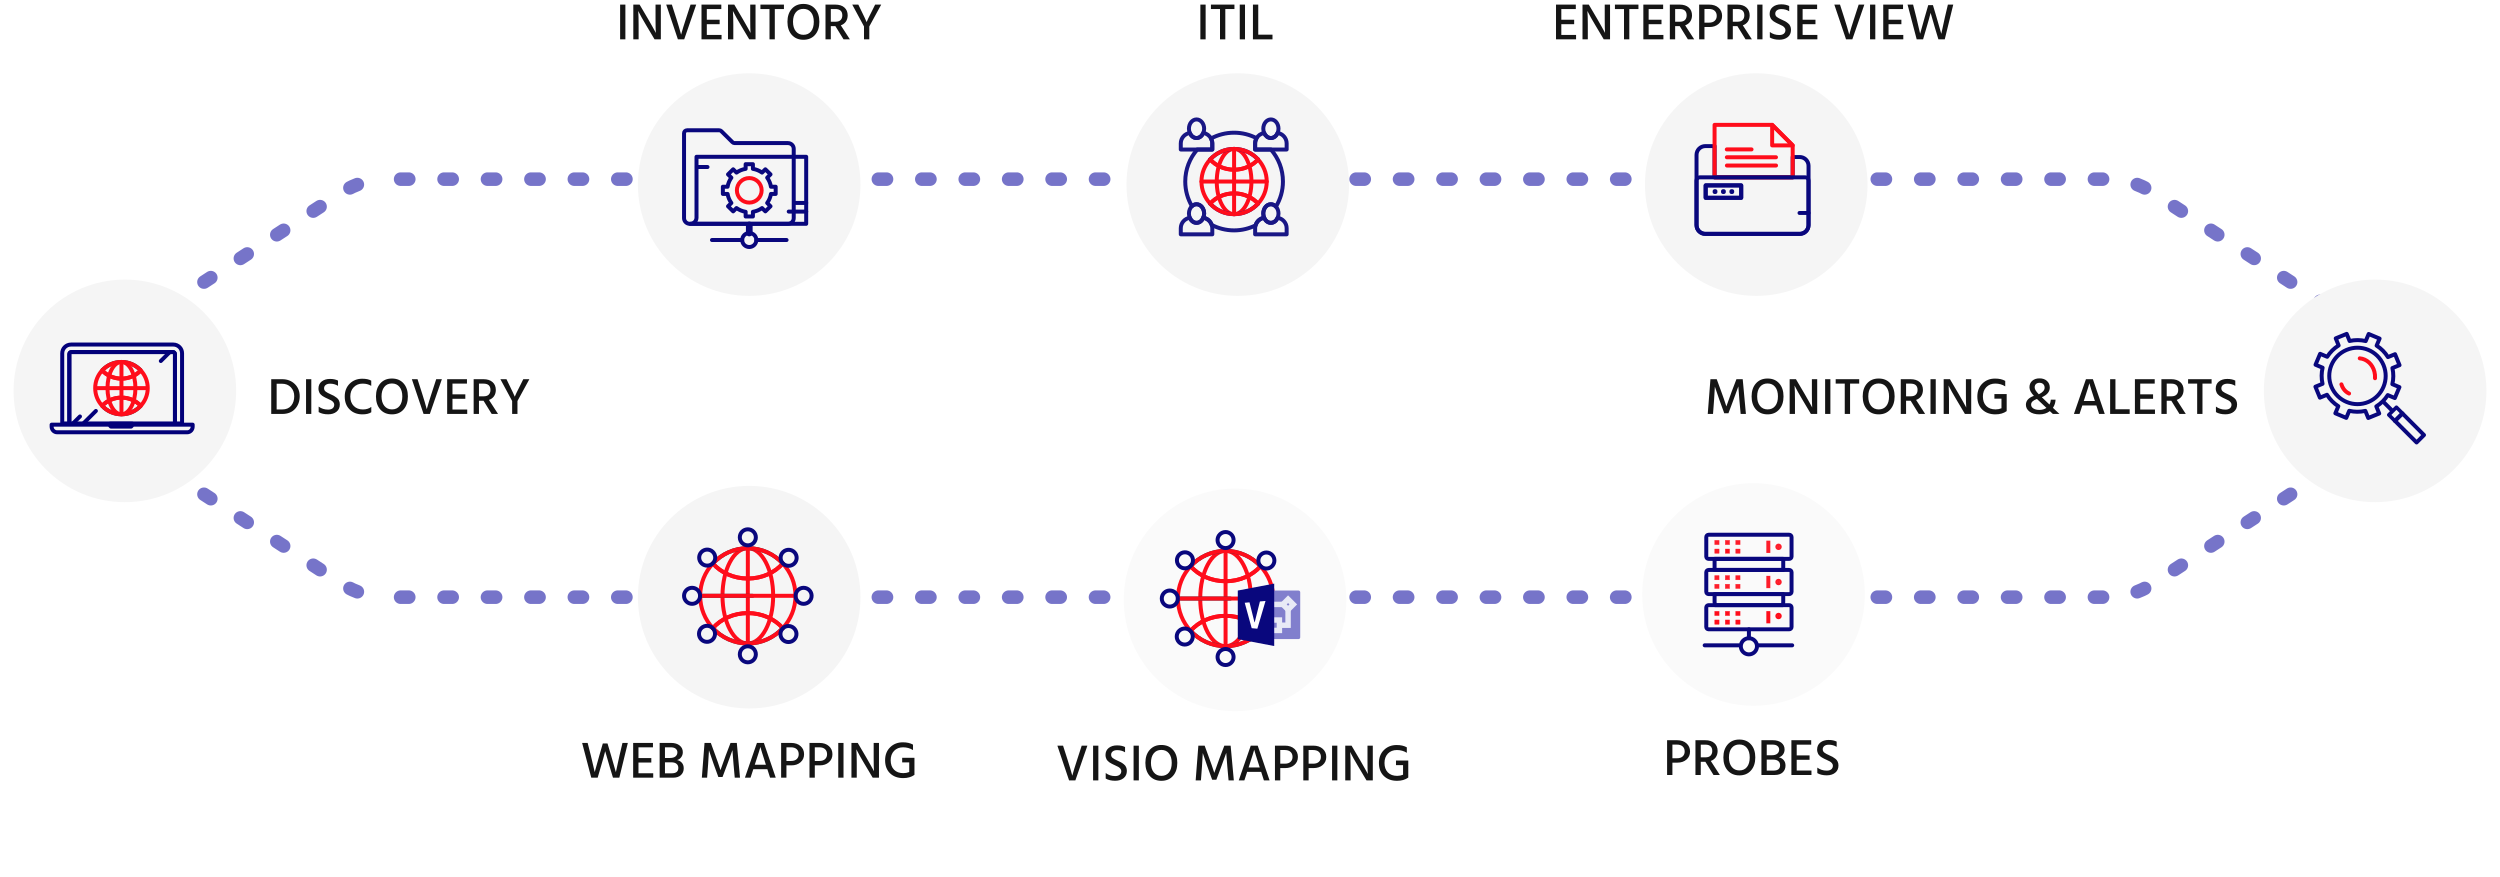 <svg width="921" height="323" viewBox="0 0 921 323" fill="none" xmlns="http://www.w3.org/2000/svg">
<path d="M50 141V136.535C50 126.378 55.139 116.911 63.656 111.378L91.75 93.125L126.045 70.843C130.911 67.682 136.588 66 142.39 66H143" stroke="#7674C9" stroke-width="5" stroke-linecap="round" stroke-dasharray="3 13"/>
<path d="M869 141V136.535C869 126.378 863.861 116.911 855.344 111.378L827.25 93.125L792.955 70.843C788.089 67.682 782.412 66 776.61 66H144" stroke="#7674C9" stroke-width="5" stroke-linecap="round" stroke-dasharray="3 13"/>
<path d="M869 145V149.465C869 159.622 863.861 169.089 855.344 174.622L827.25 192.875L792.955 215.157C788.089 218.318 782.412 220 776.61 220H143" stroke="#7674C9" stroke-width="5" stroke-linecap="round" stroke-dasharray="3 13"/>
<g filter="url(#filter0_d)">
<path d="M221.578 273.384H223.307L224.656 277.944L226.385 283.967C226.853 281.662 227.29 279.654 227.696 277.944L228.817 273.194H230.793L227.658 286H225.321L224.105 281.953L222.452 276.234C222.16 277.437 221.628 279.344 220.856 281.953L219.678 286H217.322L213.959 273.194H215.992L217.189 277.925L218.595 283.929C219.165 281.801 219.722 279.8 220.267 277.925L221.578 273.384ZM234.712 284.366H240.146V286H232.755V273.194H240.051V274.828H234.712V278.78H239.443V280.414H234.712V284.366ZM244.471 284.385H246.979C248.588 284.385 249.392 283.72 249.392 282.39C249.392 281.744 249.171 281.244 248.727 280.889C248.297 280.522 247.651 280.338 246.789 280.338H244.471V284.385ZM244.471 274.809V278.742H246.238C247.188 278.742 247.891 278.552 248.347 278.172C248.816 277.779 249.05 277.273 249.05 276.652C249.05 276.107 248.841 275.664 248.423 275.322C248.018 274.98 247.397 274.809 246.561 274.809H244.471ZM242.514 273.194H246.713C248.056 273.194 249.114 273.511 249.886 274.144C250.659 274.765 251.045 275.588 251.045 276.614C251.045 277.323 250.843 277.944 250.437 278.476C250.045 279.008 249.538 279.35 248.917 279.502C249.614 279.629 250.197 279.952 250.665 280.471C251.147 280.99 251.387 281.687 251.387 282.561C251.387 283.574 251.039 284.404 250.342 285.05C249.658 285.683 248.689 286 247.435 286H242.514V273.194ZM258.059 286L259.047 273.194H261.365L263.075 277.868C263.379 278.666 263.683 279.515 263.987 280.414C264.291 281.301 264.519 281.991 264.671 282.485L264.918 283.226C265.501 281.503 266.141 279.717 266.837 277.868L268.623 273.194H270.941L272.119 286H270.181L269.725 280.984L269.326 275.854C268.756 277.463 268.136 279.173 267.464 280.984L265.678 285.753H264.139L262.41 280.984L260.681 275.93C260.681 276.487 260.58 278.172 260.377 280.984L259.997 286H258.059ZM277.556 281.231H281.66L281.451 280.585C280.97 279.09 280.577 277.855 280.273 276.88C279.969 275.892 279.786 275.278 279.722 275.037L279.627 274.676C279.488 275.271 278.867 277.241 277.765 280.585L277.556 281.231ZM283.199 286L282.192 282.865H277.024L275.998 286H273.927L278.354 273.194H280.919L285.289 286H283.199ZM289.225 279.844H290.897C291.822 279.844 292.525 279.616 293.006 279.16C293.5 278.704 293.747 278.102 293.747 277.355C293.747 276.57 293.5 275.949 293.006 275.493C292.512 275.037 291.797 274.809 290.859 274.809H289.225V279.844ZM287.268 273.194H290.935C292.405 273.194 293.57 273.587 294.431 274.372C295.293 275.145 295.723 276.139 295.723 277.355C295.723 278.571 295.286 279.559 294.412 280.319C293.551 281.079 292.43 281.459 291.049 281.459H289.225V286H287.268V273.194ZM299.672 279.844H301.344C302.268 279.844 302.971 279.616 303.453 279.16C303.947 278.704 304.194 278.102 304.194 277.355C304.194 276.57 303.947 275.949 303.453 275.493C302.959 275.037 302.243 274.809 301.306 274.809H299.672V279.844ZM297.715 273.194H301.382C302.851 273.194 304.016 273.587 304.878 274.372C305.739 275.145 306.17 276.139 306.17 277.355C306.17 278.571 305.733 279.559 304.859 280.319C303.997 281.079 302.876 281.459 301.496 281.459H299.672V286H297.715V273.194ZM308.313 286V273.194H310.251V286H308.313ZM313.171 286V273.194H315.489L318.643 278.552C319.225 279.553 319.751 280.477 320.22 281.326C320.701 282.175 321.03 282.77 321.208 283.112L321.474 283.644C321.398 282.491 321.36 280.8 321.36 278.571V273.194H323.317V286H320.999L317.826 280.661C317.256 279.698 316.73 278.793 316.249 277.944C315.78 277.083 315.451 276.462 315.261 276.082L314.976 275.531C315.077 276.798 315.128 278.501 315.128 280.642V286H313.171ZM336.383 278.685V284.822H336.364L336.383 284.955C335.281 285.753 333.9 286.152 332.241 286.152C330.239 286.152 328.624 285.563 327.396 284.385C326.18 283.207 325.572 281.605 325.572 279.578C325.572 277.615 326.186 276.025 327.415 274.809C328.656 273.58 330.227 272.966 332.127 272.966C333.609 272.966 334.85 273.251 335.851 273.821V275.835C334.761 275.151 333.545 274.809 332.203 274.809C330.835 274.809 329.726 275.246 328.878 276.12C328.042 276.994 327.624 278.147 327.624 279.578C327.624 281.047 328.035 282.206 328.859 283.055C329.695 283.904 330.841 284.328 332.298 284.328C333.058 284.328 333.78 284.189 334.464 283.91V280.376H331.861V278.685H336.383Z" fill="#151515"/>
</g>
<g filter="url(#filter1_d)">
<circle cx="275" cy="219" r="41" fill="#F5F5F5"/>
</g>
<path d="M284.833 219.5C284.833 229.194 280.655 237.054 275.5 237.054C270.345 237.054 266.166 229.194 266.166 219.5C266.166 209.806 270.345 201.947 275.5 201.947C280.655 201.947 284.833 209.806 284.833 219.5Z" stroke="#FF0D1B" stroke-width="1.47" stroke-miterlimit="10" stroke-linecap="round" stroke-linejoin="round"/>
<path d="M275.5 225.868C280.75 225.868 285.405 228.04 288.377 231.399C291.27 228.27 293.053 224.098 293.053 219.5C293.053 214.902 291.27 210.73 288.377 207.601C285.405 210.96 280.75 213.132 275.5 213.132C270.25 213.132 265.594 210.96 262.621 207.601C259.728 210.73 257.946 214.902 257.946 219.5C257.946 224.098 259.728 228.27 262.621 231.399C265.594 228.04 270.25 225.868 275.5 225.868Z" stroke="#FF0D1B" stroke-width="1.47" stroke-miterlimit="10" stroke-linecap="round" stroke-linejoin="round"/>
<path d="M262.621 207.601C265.828 204.133 270.403 201.948 275.501 201.948C280.597 201.948 285.171 204.133 288.377 207.601" stroke="#283E50" stroke-width="1.467" stroke-miterlimit="10" stroke-linecap="round" stroke-linejoin="round"/>
<path d="M275.501 213.132C280.75 213.132 285.405 210.96 288.377 207.601C285.171 204.133 280.597 201.947 275.501 201.947C270.403 201.947 265.828 204.133 262.621 207.601C265.595 210.96 270.25 213.132 275.501 213.132Z" stroke="#FF0D1B" stroke-width="1.47" stroke-miterlimit="10" stroke-linecap="round" stroke-linejoin="round"/>
<path d="M288.377 231.399C285.171 234.868 280.597 237.054 275.501 237.054C270.403 237.054 265.828 234.868 262.621 231.399" stroke="#283E50" stroke-width="1.467" stroke-miterlimit="10" stroke-linecap="round" stroke-linejoin="round"/>
<path d="M275.501 237.054C280.597 237.054 285.171 234.868 288.377 231.399C285.405 228.04 280.75 225.868 275.501 225.868C270.25 225.868 265.595 228.04 262.621 231.399C265.828 234.868 270.403 237.054 275.501 237.054Z" stroke="#FF0D1B" stroke-width="1.47" stroke-miterlimit="10" stroke-linecap="round" stroke-linejoin="round"/>
<path d="M275.501 201.947V237.054" stroke="#FF0D1B" stroke-width="1.47" stroke-miterlimit="10" stroke-linecap="round" stroke-linejoin="round"/>
<path d="M277.25 219.5H257.946" stroke="#283E50" stroke-width="1.467" stroke-miterlimit="10" stroke-linecap="round" stroke-linejoin="round"/>
<path d="M292.371 219.5H258.995" stroke="#FF0D1B" stroke-width="1.47" stroke-miterlimit="10" stroke-linecap="round" stroke-linejoin="round"/>
<path d="M278.454 197.956C278.454 199.588 277.131 200.909 275.501 200.909C273.868 200.909 272.546 199.588 272.546 197.956C272.546 196.323 273.868 195 275.501 195C277.131 195 278.454 196.323 278.454 197.956Z" stroke="#09077D" stroke-width="1.47" stroke-miterlimit="10" stroke-linecap="round" stroke-linejoin="round"/>
<path d="M278.454 241.046C278.454 242.677 277.131 244 275.501 244C273.868 244 272.546 242.677 272.546 241.046C272.546 239.414 273.868 238.091 275.501 238.091C277.131 238.091 278.454 239.414 278.454 241.046Z" stroke="#09077D" stroke-width="1.47" stroke-miterlimit="10" stroke-linecap="round" stroke-linejoin="round"/>
<path d="M296.044 222.455C294.413 222.455 293.091 221.132 293.091 219.5C293.091 217.868 294.413 216.546 296.044 216.546C297.676 216.546 298.999 217.868 298.999 219.5C298.999 221.132 297.676 222.455 296.044 222.455Z" stroke="#09077D" stroke-width="1.47" stroke-miterlimit="10" stroke-linecap="round" stroke-linejoin="round"/>
<path d="M254.955 222.455C253.323 222.455 252 221.132 252 219.5C252 217.868 253.323 216.546 254.955 216.546C256.586 216.546 257.909 217.868 257.909 219.5C257.909 221.132 256.586 222.455 254.955 222.455Z" stroke="#09077D" stroke-width="1.47" stroke-miterlimit="10" stroke-linecap="round" stroke-linejoin="round"/>
<path d="M292.547 207.661C291.355 208.774 289.484 208.706 288.374 207.513C287.262 206.318 287.328 204.449 288.521 203.338C289.716 202.225 291.585 202.291 292.697 203.486C293.81 204.68 293.742 206.55 292.547 207.661V207.661Z" stroke="#09077D" stroke-width="1.47" stroke-miterlimit="10" stroke-linecap="round" stroke-linejoin="round"/>
<path d="M262.477 235.664C261.283 236.775 259.414 236.709 258.302 235.515C257.191 234.32 257.257 232.45 258.451 231.339C259.646 230.228 261.514 230.294 262.627 231.487C263.738 232.681 263.672 234.551 262.477 235.664Z" stroke="#09077D" stroke-width="1.47" stroke-miterlimit="10" stroke-linecap="round" stroke-linejoin="round"/>
<path d="M288.439 235.728C287.251 234.611 287.196 232.741 288.313 231.552C289.43 230.364 291.301 230.307 292.489 231.426C293.678 232.543 293.734 234.413 292.617 235.6C291.498 236.79 289.628 236.847 288.439 235.728Z" stroke="#09077D" stroke-width="1.47" stroke-miterlimit="10" stroke-linecap="round" stroke-linejoin="round"/>
<path d="M258.511 207.576C257.322 206.457 257.264 204.587 258.383 203.4C259.502 202.211 261.37 202.153 262.559 203.272C263.748 204.389 263.806 206.259 262.687 207.448C261.568 208.637 259.7 208.695 258.511 207.576Z" stroke="#09077D" stroke-width="1.47" stroke-miterlimit="10" stroke-linecap="round" stroke-linejoin="round"/>
<g filter="url(#filter2_d)">
<path d="M615.614 278.844H617.286C618.21 278.844 618.913 278.616 619.395 278.16C619.889 277.704 620.136 277.102 620.136 276.355C620.136 275.57 619.889 274.949 619.395 274.493C618.901 274.037 618.185 273.809 617.248 273.809H615.614V278.844ZM613.657 272.194H617.324C618.793 272.194 619.958 272.587 620.82 273.372C621.681 274.145 622.112 275.139 622.112 276.355C622.112 277.571 621.675 278.559 620.801 279.319C619.939 280.079 618.818 280.459 617.438 280.459H615.614V285H613.657V272.194ZM626.06 273.828V278.502H627.827C628.637 278.502 629.252 278.293 629.67 277.875C630.088 277.444 630.297 276.874 630.297 276.165C630.297 274.607 629.442 273.828 627.732 273.828H626.06ZM630.753 285L627.751 280.136H626.06V285H624.103V272.194H627.675C629.144 272.194 630.278 272.555 631.076 273.277C631.874 273.986 632.273 274.955 632.273 276.184C632.26 277.083 632.032 277.85 631.589 278.483C631.145 279.104 630.531 279.553 629.746 279.832L633.09 285H630.753ZM634.389 278.54C634.389 276.551 634.921 274.955 635.985 273.752C637.049 272.549 638.474 271.947 640.26 271.947C642.084 271.947 643.521 272.549 644.573 273.752C645.624 274.943 646.15 276.539 646.15 278.54C646.15 280.541 645.618 282.144 644.554 283.347C643.502 284.55 642.077 285.152 640.279 285.152C638.493 285.152 637.061 284.55 635.985 283.347C634.921 282.144 634.389 280.541 634.389 278.54ZM637.448 275.063C636.776 275.912 636.441 277.071 636.441 278.54C636.441 280.009 636.789 281.175 637.486 282.036C638.182 282.897 639.113 283.328 640.279 283.328C641.482 283.328 642.419 282.904 643.091 282.055C643.762 281.206 644.098 280.035 644.098 278.54C644.098 277.058 643.756 275.893 643.072 275.044C642.4 274.195 641.463 273.771 640.26 273.771C639.069 273.771 638.132 274.202 637.448 275.063ZM650.366 283.385H652.874C654.483 283.385 655.287 282.72 655.287 281.39C655.287 280.744 655.066 280.244 654.622 279.889C654.192 279.522 653.546 279.338 652.684 279.338H650.366V283.385ZM650.366 273.809V277.742H652.133C653.083 277.742 653.786 277.552 654.242 277.172C654.711 276.779 654.945 276.273 654.945 275.652C654.945 275.107 654.736 274.664 654.318 274.322C653.913 273.98 653.292 273.809 652.456 273.809H650.366ZM648.409 272.194H652.608C653.951 272.194 655.009 272.511 655.781 273.144C656.554 273.765 656.94 274.588 656.94 275.614C656.94 276.323 656.738 276.944 656.332 277.476C655.94 278.008 655.433 278.35 654.812 278.502C655.509 278.629 656.092 278.952 656.56 279.471C657.042 279.99 657.282 280.687 657.282 281.561C657.282 282.574 656.934 283.404 656.237 284.05C655.553 284.683 654.584 285 653.33 285H648.409V272.194ZM661.407 283.366H666.841V285H659.45V272.194H666.746V273.828H661.407V277.78H666.138V279.414H661.407V283.366ZM676.125 272.707V274.645C675.277 274.113 674.314 273.847 673.237 273.847C672.541 273.847 671.99 274.005 671.584 274.322C671.192 274.626 670.995 275.031 670.995 275.538C670.995 276.045 671.192 276.45 671.584 276.754C671.977 277.058 672.579 277.387 673.389 277.742C673.921 277.97 674.333 278.166 674.624 278.331C674.928 278.496 675.27 278.73 675.65 279.034C676.043 279.325 676.328 279.68 676.505 280.098C676.695 280.503 676.79 280.972 676.79 281.504C676.79 282.631 676.391 283.518 675.593 284.164C674.795 284.81 673.763 285.133 672.496 285.133C671.09 285.133 669.925 284.861 669 284.316V282.283C670.001 283.03 671.16 283.404 672.477 283.404C673.174 283.404 673.725 283.246 674.13 282.929C674.536 282.6 674.738 282.15 674.738 281.58C674.738 281.238 674.618 280.928 674.377 280.649C674.137 280.358 673.877 280.142 673.598 280.003C673.32 279.851 672.902 279.648 672.344 279.395C672.015 279.243 671.781 279.135 671.641 279.072C671.515 279.009 671.299 278.895 670.995 278.73C670.691 278.565 670.463 278.426 670.311 278.312C670.172 278.198 669.995 278.04 669.779 277.837C669.564 277.634 669.406 277.432 669.304 277.229C669.216 277.026 669.127 276.792 669.038 276.526C668.962 276.247 668.924 275.95 668.924 275.633C668.924 274.544 669.317 273.682 670.102 273.049C670.9 272.416 671.926 272.099 673.18 272.099C674.333 272.099 675.315 272.302 676.125 272.707Z" fill="#151515"/>
</g>
<g filter="url(#filter3_d)">
<circle cx="645" cy="218" r="41" fill="#FAFAFA"/>
</g>
<path d="M644.298 231.836V235.119" stroke="#09077D" stroke-width="1.467" stroke-miterlimit="10" stroke-linecap="round" stroke-linejoin="round"/>
<path d="M628 237.734H640.558" stroke="#09077D" stroke-width="1.467" stroke-miterlimit="10" stroke-linecap="round" stroke-linejoin="round"/>
<path d="M647.683 237.734H660.241" stroke="#09077D" stroke-width="1.467" stroke-miterlimit="10" stroke-linecap="round" stroke-linejoin="round"/>
<path d="M647.275 238.096C647.275 236.453 645.943 235.119 644.298 235.119C642.654 235.119 641.32 236.453 641.32 238.096C641.32 239.742 642.654 241.074 644.298 241.074C645.943 241.074 647.275 239.742 647.275 238.096Z" stroke="#09077D" stroke-width="1.467" stroke-miterlimit="10" stroke-linecap="round" stroke-linejoin="round"/>
<path d="M631.652 221.828C631.652 222.223 631.734 222.598 631.871 222.942H656.724C656.863 222.598 656.944 222.223 656.944 221.83V218.864H631.652V221.828Z" stroke="#09077D" stroke-width="1.467" stroke-miterlimit="10" stroke-linecap="round" stroke-linejoin="round"/>
<path d="M631.652 205.894V209.97H656.944V205.894H631.652Z" stroke="#09077D" stroke-width="1.467" stroke-miterlimit="10" stroke-linecap="round" stroke-linejoin="round"/>
<path d="M629.453 222.942C628.976 222.942 628.591 223.327 628.591 223.804V230.973C628.591 231.449 628.976 231.836 629.453 231.836H659.144C659.619 231.836 660.006 231.449 660.006 230.973V223.804C660.006 223.327 659.619 222.942 659.144 222.942H656.724H631.871H629.453Z" stroke="#09077D" stroke-width="1.467" stroke-miterlimit="10" stroke-linecap="round" stroke-linejoin="round"/>
<path d="M629.453 209.97C628.976 209.97 628.591 210.357 628.591 210.834V218.002C628.591 218.479 628.976 218.864 629.453 218.864H631.652H656.944H659.144C659.619 218.864 660.006 218.479 660.006 218.002V210.834C660.006 210.357 659.619 209.97 659.144 209.97H656.944H631.652H629.453Z" stroke="#09077D" stroke-width="1.467" stroke-miterlimit="10" stroke-linecap="round" stroke-linejoin="round"/>
<path d="M659.144 205.894C659.619 205.894 660.006 205.507 660.006 205.031V197.863C660.006 197.386 659.619 197 659.144 197H629.453C628.976 197 628.591 197.386 628.591 197.863V205.031C628.591 205.507 628.976 205.894 629.453 205.894H631.652H656.944H659.144Z" stroke="#09077D" stroke-width="1.467" stroke-miterlimit="10" stroke-linecap="round" stroke-linejoin="round"/>
<path d="M655.21 201.899C654.962 201.899 654.76 201.696 654.76 201.447C654.76 201.197 654.962 200.995 655.21 200.995C655.46 200.995 655.664 201.197 655.664 201.447C655.664 201.696 655.46 201.899 655.21 201.899Z" fill="#FE1D2A" stroke="#FE1D2A" stroke-width="1.467" stroke-miterlimit="10" stroke-linecap="round" stroke-linejoin="round"/>
<path d="M655.21 214.869C654.962 214.869 654.76 214.668 654.76 214.419C654.76 214.169 654.962 213.967 655.21 213.967C655.46 213.967 655.664 214.169 655.664 214.419C655.664 214.668 655.46 214.869 655.21 214.869Z" fill="#FE1D2A" stroke="#FE1D2A" stroke-width="1.467" stroke-miterlimit="10" stroke-linecap="round" stroke-linejoin="round"/>
<path d="M655.21 227.389C654.962 227.389 654.76 227.186 654.76 226.937C654.76 226.687 654.962 226.485 655.21 226.485C655.46 226.485 655.664 226.687 655.664 226.937C655.664 227.186 655.46 227.389 655.21 227.389Z" fill="#FF0D1B" stroke="#FF0D1B" stroke-width="1.467" stroke-miterlimit="10" stroke-linecap="round" stroke-linejoin="round"/>
<path d="M651.453 199.19V203.704V199.19Z" fill="#FE1D2A"/>
<path d="M651.453 199.19V203.704" stroke="#FE1D2A" stroke-width="1.467" stroke-miterlimit="10" stroke-linejoin="round"/>
<path d="M651.453 212.16V216.675V212.16Z" fill="#FE1D2A"/>
<path d="M651.453 212.16V216.675" stroke="#FE1D2A" stroke-width="1.467" stroke-miterlimit="10" stroke-linejoin="round"/>
<path d="M651.453 225.132V229.647V225.132Z" fill="#FF0D1B"/>
<path d="M651.453 225.132V229.647" stroke="#FF0D1B" stroke-width="1.467" stroke-miterlimit="10" stroke-linejoin="round"/>
<path d="M633.306 212.028H631.719V213.615H633.306V212.028Z" fill="#FE1D2A" stroke="#FE1D2A" stroke-width="0.133"/>
<path d="M637.179 212.028H635.59V213.615H637.179V212.028Z" fill="#FE1D2A" stroke="#FE1D2A" stroke-width="0.133"/>
<path d="M641.042 212.028H639.455V213.615H641.042V212.028Z" fill="#FE1D2A" stroke="#FE1D2A" stroke-width="0.133"/>
<path d="M633.306 215.221H631.719V216.808H633.306V215.221Z" fill="#FE1D2A" stroke="#FE1D2A" stroke-width="0.133"/>
<path d="M637.179 215.221H635.59V216.808H637.179V215.221Z" fill="#FE1D2A" stroke="#FE1D2A" stroke-width="0.133"/>
<path d="M641.042 215.221H639.455V216.808H641.042V215.221Z" fill="#FE1D2A" stroke="#FE1D2A" stroke-width="0.133"/>
<path d="M633.311 199.056H631.722V200.643H633.311V199.056Z" fill="#FE1D2A" stroke="#FE1D2A" stroke-width="0.133"/>
<path d="M637.182 199.056H635.595V200.643H637.182V199.056Z" fill="#FE1D2A" stroke="#FE1D2A" stroke-width="0.133"/>
<path d="M641.047 199.056H639.459V200.643H641.047V199.056Z" fill="#FE1D2A" stroke="#FE1D2A" stroke-width="0.133"/>
<path d="M633.311 202.251H631.722V203.838H633.311V202.251Z" fill="#FE1D2A" stroke="#FE1D2A" stroke-width="0.133"/>
<path d="M637.182 202.251H635.595V203.838H637.182V202.251Z" fill="#FF0D1B" stroke="#FE1D2A" stroke-width="0.133"/>
<path d="M641.047 202.251H639.459V203.838H641.047V202.251Z" fill="#FE1D2A" stroke="#FE1D2A" stroke-width="0.133"/>
<path d="M633.311 225.199H631.722V226.786H633.311V225.199Z" fill="#FF0D1B" stroke="#FF0D1B" stroke-width="0.133"/>
<path d="M637.182 225.199H635.595V226.786H637.182V225.199Z" fill="#FF0D1B" stroke="#FF0D1B" stroke-width="0.133"/>
<path d="M641.047 225.199H639.459V226.786H641.047V225.199Z" fill="#FF0D1B" stroke="#FF0D1B" stroke-width="0.133"/>
<path d="M633.311 228.392H631.722V229.979H633.311V228.392Z" fill="#FF0D1B" stroke="#FF0D1B" stroke-width="0.133"/>
<path d="M637.182 228.392H635.595V229.979H637.182V228.392Z" fill="#FF0D1B" stroke="#FF0D1B" stroke-width="0.133"/>
<path d="M641.047 228.392H639.459V229.979H641.047V228.392Z" fill="#FF0D1B" stroke="#FF0D1B" stroke-width="0.133"/>
<g filter="url(#filter4_d)">
<path d="M400.093 274.194L395.666 287H393.348L389.035 274.194H391.125L392.759 279.286C393.114 280.375 393.437 281.42 393.728 282.421C394.02 283.409 394.222 284.125 394.336 284.568L394.526 285.252C394.932 283.732 395.54 281.743 396.35 279.286L398.003 274.194H400.093ZM402.194 287V274.194H404.132V287H402.194ZM413.968 274.707V276.645C413.119 276.113 412.157 275.847 411.08 275.847C410.383 275.847 409.832 276.005 409.427 276.322C409.034 276.626 408.838 277.031 408.838 277.538C408.838 278.045 409.034 278.45 409.427 278.754C409.82 279.058 410.421 279.387 411.232 279.742C411.764 279.97 412.176 280.166 412.467 280.331C412.771 280.496 413.113 280.73 413.493 281.034C413.886 281.325 414.171 281.68 414.348 282.098C414.538 282.503 414.633 282.972 414.633 283.504C414.633 284.631 414.234 285.518 413.436 286.164C412.638 286.81 411.606 287.133 410.339 287.133C408.933 287.133 407.768 286.861 406.843 286.316V284.283C407.844 285.03 409.003 285.404 410.32 285.404C411.017 285.404 411.568 285.246 411.973 284.929C412.378 284.6 412.581 284.15 412.581 283.58C412.581 283.238 412.461 282.928 412.22 282.649C411.979 282.358 411.72 282.142 411.441 282.003C411.162 281.851 410.744 281.648 410.187 281.395C409.858 281.243 409.623 281.135 409.484 281.072C409.357 281.009 409.142 280.895 408.838 280.73C408.534 280.565 408.306 280.426 408.154 280.312C408.015 280.198 407.837 280.04 407.622 279.837C407.407 279.634 407.248 279.432 407.147 279.229C407.058 279.026 406.97 278.792 406.881 278.526C406.805 278.247 406.767 277.95 406.767 277.633C406.767 276.544 407.16 275.682 407.945 275.049C408.743 274.416 409.769 274.099 411.023 274.099C412.176 274.099 413.157 274.302 413.968 274.707ZM417.112 287V274.194H419.05V287H417.112ZM421.457 280.54C421.457 278.551 421.989 276.955 423.053 275.752C424.117 274.549 425.542 273.947 427.328 273.947C429.152 273.947 430.59 274.549 431.641 275.752C432.692 276.943 433.218 278.539 433.218 280.54C433.218 282.541 432.686 284.144 431.622 285.347C430.571 286.55 429.146 287.152 427.347 287.152C425.561 287.152 424.13 286.55 423.053 285.347C421.989 284.144 421.457 282.541 421.457 280.54ZM424.516 277.063C423.845 277.912 423.509 279.071 423.509 280.54C423.509 282.009 423.857 283.175 424.554 284.036C425.251 284.897 426.182 285.328 427.347 285.328C428.55 285.328 429.488 284.904 430.159 284.055C430.83 283.206 431.166 282.035 431.166 280.54C431.166 279.058 430.824 277.893 430.14 277.044C429.469 276.195 428.531 275.771 427.328 275.771C426.137 275.771 425.2 276.202 424.516 277.063ZM439.983 287L440.971 274.194H443.289L444.999 278.868C445.303 279.666 445.607 280.515 445.911 281.414C446.215 282.301 446.443 282.991 446.595 283.485L446.842 284.226C447.424 282.503 448.064 280.717 448.761 278.868L450.547 274.194H452.865L454.043 287H452.105L451.649 281.984L451.25 276.854C450.68 278.463 450.059 280.173 449.388 281.984L447.602 286.753H446.063L444.334 281.984L442.605 276.93C442.605 277.487 442.503 279.172 442.301 281.984L441.921 287H439.983ZM459.48 282.231H463.584L463.375 281.585C462.893 280.09 462.501 278.855 462.197 277.88C461.893 276.892 461.709 276.278 461.646 276.037L461.551 275.676C461.411 276.271 460.791 278.241 459.689 281.585L459.48 282.231ZM465.123 287L464.116 283.865H458.948L457.922 287H455.851L460.278 274.194H462.843L467.213 287H465.123ZM471.149 280.844H472.821C473.745 280.844 474.448 280.616 474.93 280.16C475.424 279.704 475.671 279.102 475.671 278.355C475.671 277.57 475.424 276.949 474.93 276.493C474.436 276.037 473.72 275.809 472.783 275.809H471.149V280.844ZM469.192 274.194H472.859C474.328 274.194 475.493 274.587 476.355 275.372C477.216 276.145 477.647 277.139 477.647 278.355C477.647 279.571 477.21 280.559 476.336 281.319C475.474 282.079 474.353 282.459 472.973 282.459H471.149V287H469.192V274.194ZM481.595 280.844H483.267C484.192 280.844 484.895 280.616 485.376 280.16C485.87 279.704 486.117 279.102 486.117 278.355C486.117 277.57 485.87 276.949 485.376 276.493C484.882 276.037 484.166 275.809 483.229 275.809H481.595V280.844ZM479.638 274.194H483.305C484.774 274.194 485.94 274.587 486.801 275.372C487.662 276.145 488.093 277.139 488.093 278.355C488.093 279.571 487.656 280.559 486.782 281.319C485.921 282.079 484.8 282.459 483.419 282.459H481.595V287H479.638V274.194ZM490.236 287V274.194H492.174V287H490.236ZM495.094 287V274.194H497.412L500.566 279.552C501.149 280.553 501.674 281.477 502.143 282.326C502.624 283.175 502.954 283.77 503.131 284.112L503.397 284.644C503.321 283.491 503.283 281.8 503.283 279.571V274.194H505.24V287H502.922L499.749 281.661C499.179 280.698 498.653 279.793 498.172 278.944C497.703 278.083 497.374 277.462 497.184 277.082L496.899 276.531C497 277.798 497.051 279.501 497.051 281.642V287H495.094ZM518.306 279.685V285.822H518.287L518.306 285.955C517.204 286.753 515.823 287.152 514.164 287.152C512.163 287.152 510.548 286.563 509.319 285.385C508.103 284.207 507.495 282.605 507.495 280.578C507.495 278.615 508.109 277.025 509.338 275.809C510.579 274.58 512.15 273.966 514.05 273.966C515.532 273.966 516.773 274.251 517.774 274.821V276.835C516.685 276.151 515.469 275.809 514.126 275.809C512.758 275.809 511.65 276.246 510.801 277.12C509.965 277.994 509.547 279.147 509.547 280.578C509.547 282.047 509.959 283.206 510.782 284.055C511.618 284.904 512.764 285.328 514.221 285.328C514.981 285.328 515.703 285.189 516.387 284.91V281.376H513.784V279.685H518.306Z" fill="#151515"/>
</g>
<g filter="url(#filter5_d)">
<circle cx="454" cy="220" r="41" fill="#FAFAFA"/>
</g>
<path d="M460.833 220.5C460.833 230.194 456.655 238.054 451.5 238.054C446.345 238.054 442.166 230.194 442.166 220.5C442.166 210.806 446.345 202.947 451.5 202.947C456.655 202.947 460.833 210.806 460.833 220.5Z" stroke="#FF0D1B" stroke-width="1.47" stroke-miterlimit="10" stroke-linecap="round" stroke-linejoin="round"/>
<path d="M451.5 226.868C456.75 226.868 461.405 229.04 464.377 232.399C467.27 229.27 469.053 225.098 469.053 220.5C469.053 215.902 467.27 211.73 464.377 208.601C461.405 211.96 456.75 214.132 451.5 214.132C446.25 214.132 441.594 211.96 438.621 208.601C435.728 211.73 433.946 215.902 433.946 220.5C433.946 225.098 435.728 229.27 438.621 232.399C441.594 229.04 446.25 226.868 451.5 226.868Z" stroke="#FF0D1B" stroke-width="1.47" stroke-miterlimit="10" stroke-linecap="round" stroke-linejoin="round"/>
<path d="M438.621 208.601C441.828 205.133 446.403 202.947 451.501 202.947C456.597 202.947 461.171 205.133 464.377 208.601" stroke="#283E50" stroke-width="1.467" stroke-miterlimit="10" stroke-linecap="round" stroke-linejoin="round"/>
<path d="M451.501 214.132C456.75 214.132 461.405 211.96 464.377 208.601C461.171 205.133 456.597 202.947 451.501 202.947C446.403 202.947 441.828 205.133 438.621 208.601C441.595 211.96 446.25 214.132 451.501 214.132Z" stroke="#FF0D1B" stroke-width="1.47" stroke-miterlimit="10" stroke-linecap="round" stroke-linejoin="round"/>
<path d="M464.377 232.399C461.171 235.868 456.597 238.054 451.501 238.054C446.403 238.054 441.828 235.868 438.621 232.399" stroke="#283E50" stroke-width="1.467" stroke-miterlimit="10" stroke-linecap="round" stroke-linejoin="round"/>
<path d="M451.501 238.054C456.597 238.054 461.171 235.868 464.377 232.399C461.405 229.04 456.75 226.868 451.501 226.868C446.25 226.868 441.595 229.04 438.621 232.399C441.828 235.868 446.403 238.054 451.501 238.054Z" stroke="#FF0D1B" stroke-width="1.47" stroke-miterlimit="10" stroke-linecap="round" stroke-linejoin="round"/>
<path d="M451.501 202.947V238.054" stroke="#FF0D1B" stroke-width="1.47" stroke-miterlimit="10" stroke-linecap="round" stroke-linejoin="round"/>
<path d="M453.25 220.5H433.946" stroke="#283E50" stroke-width="1.467" stroke-miterlimit="10" stroke-linecap="round" stroke-linejoin="round"/>
<path d="M468.371 220.5H434.995" stroke="#FF0D1B" stroke-width="1.47" stroke-miterlimit="10" stroke-linecap="round" stroke-linejoin="round"/>
<path d="M454.454 198.956C454.454 200.588 453.131 201.909 451.501 201.909C449.868 201.909 448.546 200.588 448.546 198.956C448.546 197.323 449.868 196 451.501 196C453.131 196 454.454 197.323 454.454 198.956Z" stroke="#09077D" stroke-width="1.47" stroke-miterlimit="10" stroke-linecap="round" stroke-linejoin="round"/>
<path d="M454.454 242.045C454.454 243.677 453.131 245 451.501 245C449.868 245 448.546 243.677 448.546 242.045C448.546 240.414 449.868 239.091 451.501 239.091C453.131 239.091 454.454 240.414 454.454 242.045Z" stroke="#09077D" stroke-width="1.47" stroke-miterlimit="10" stroke-linecap="round" stroke-linejoin="round"/>
<path d="M430.955 223.455C429.323 223.455 428 222.132 428 220.5C428 218.868 429.323 217.545 430.955 217.545C432.586 217.545 433.909 218.868 433.909 220.5C433.909 222.132 432.586 223.455 430.955 223.455Z" stroke="#09077D" stroke-width="1.47" stroke-miterlimit="10" stroke-linecap="round" stroke-linejoin="round"/>
<path d="M468.547 208.661C467.355 209.774 465.484 209.706 464.374 208.512C463.262 207.317 463.328 205.449 464.521 204.338C465.716 203.225 467.585 203.291 468.697 204.486C469.81 205.68 469.742 207.55 468.547 208.661V208.661Z" stroke="#09077D" stroke-width="1.47" stroke-miterlimit="10" stroke-linecap="round" stroke-linejoin="round"/>
<path d="M438.477 236.663C437.283 237.775 435.414 237.709 434.302 236.515C433.191 235.32 433.257 233.45 434.451 232.339C435.646 231.228 437.514 231.294 438.627 232.487C439.738 233.681 439.672 235.551 438.477 236.663Z" stroke="#09077D" stroke-width="1.47" stroke-miterlimit="10" stroke-linecap="round" stroke-linejoin="round"/>
<path d="M434.511 208.576C433.322 207.457 433.264 205.587 434.383 204.4C435.502 203.21 437.37 203.153 438.559 204.272C439.748 205.389 439.806 207.259 438.687 208.448C437.568 209.637 435.7 209.694 434.511 208.576Z" stroke="#09077D" stroke-width="1.47" stroke-miterlimit="10" stroke-linecap="round" stroke-linejoin="round"/>
<path d="M478.361 217.556H468.139V235.444H478.361C478.531 235.444 478.693 235.377 478.813 235.257C478.933 235.137 479 234.975 479 234.806V218.194C479 218.025 478.933 217.862 478.813 217.743C478.693 217.623 478.531 217.556 478.361 217.556Z" fill="#817FCD"/>
<path d="M468.775 222.667H472.609" stroke="#E8EAF6" stroke-width="2" stroke-miterlimit="10"/>
<path d="M467.5 228.417H471.333V232.25H467.5V228.417Z" stroke="#E8EAF6" stroke-width="2" stroke-miterlimit="10"/>
<path d="M469.417 238L456 235.444V217.556L469.417 215V238Z" fill="#09077D"/>
<path d="M461.121 231.424L458.556 222.058L460.32 221.903L462.137 229.21H462.242L464.154 221.571L466.222 221.389L463.21 231.611L461.121 231.424Z" fill="white"/>
<path d="M476.445 222.667L474.528 224.583L472.609 222.667L474.528 220.748L476.445 222.667Z" stroke="#E8EAF6" stroke-width="2" stroke-miterlimit="10"/>
<path d="M471.972 230.333H474.528V224.583" stroke="#E8EAF6" stroke-width="2" stroke-miterlimit="10"/>
<path d="M50 145V149.465C50 159.622 55.139 169.089 63.656 174.622L91.75 192.875L126.045 215.157C130.911 218.318 136.588 220 142.39 220H143.5" stroke="#7674C9" stroke-width="5" stroke-linecap="round" stroke-dasharray="3 13"/>
<g filter="url(#filter6_d)">
<path d="M101.417 150.347H103.431C104.888 150.347 105.996 149.891 106.756 148.979C107.516 148.067 107.896 146.895 107.896 145.464C107.896 144.147 107.484 143.051 106.661 142.177C105.838 141.303 104.742 140.866 103.374 140.866H101.417V150.347ZM99.422 139.194H103.412C105.312 139.194 106.87 139.783 108.086 140.961C109.302 142.139 109.91 143.64 109.91 145.464C109.91 147.364 109.334 148.928 108.181 150.157C107.041 151.386 105.464 152 103.45 152H99.422V139.194ZM112.247 152V139.194H114.185V152H112.247ZM124.021 139.707V141.645C123.172 141.113 122.209 140.847 121.133 140.847C120.436 140.847 119.885 141.005 119.48 141.322C119.087 141.626 118.891 142.031 118.891 142.538C118.891 143.045 119.087 143.45 119.48 143.754C119.872 144.058 120.474 144.387 121.285 144.742C121.817 144.97 122.228 145.166 122.52 145.331C122.824 145.496 123.166 145.73 123.546 146.034C123.938 146.325 124.223 146.68 124.401 147.098C124.591 147.503 124.686 147.972 124.686 148.504C124.686 149.631 124.287 150.518 123.489 151.164C122.691 151.81 121.658 152.133 120.392 152.133C118.986 152.133 117.82 151.861 116.896 151.316V149.283C117.896 150.03 119.055 150.404 120.373 150.404C121.069 150.404 121.62 150.246 122.026 149.929C122.431 149.6 122.634 149.15 122.634 148.58C122.634 148.238 122.513 147.928 122.273 147.649C122.032 147.358 121.772 147.142 121.494 147.003C121.215 146.851 120.797 146.648 120.24 146.395C119.91 146.243 119.676 146.135 119.537 146.072C119.41 146.009 119.195 145.895 118.891 145.73C118.587 145.565 118.359 145.426 118.207 145.312C118.067 145.198 117.89 145.04 117.675 144.837C117.459 144.634 117.301 144.432 117.2 144.229C117.111 144.026 117.022 143.792 116.934 143.526C116.858 143.247 116.82 142.95 116.82 142.633C116.82 141.544 117.212 140.682 117.998 140.049C118.796 139.416 119.822 139.099 121.076 139.099C122.228 139.099 123.21 139.302 124.021 139.707ZM136.266 139.726V141.645C135.709 141.341 135.202 141.132 134.746 141.018C134.303 140.891 133.733 140.828 133.036 140.828C131.757 140.828 130.686 141.265 129.825 142.139C128.976 143 128.552 144.147 128.552 145.578C128.552 147.035 128.976 148.194 129.825 149.055C130.674 149.916 131.795 150.347 133.188 150.347C134.417 150.347 135.449 150.03 136.285 149.397V151.373C135.5 151.892 134.41 152.152 133.017 152.152C131.104 152.152 129.54 151.557 128.324 150.366C127.108 149.175 126.5 147.579 126.5 145.578C126.5 143.64 127.108 142.063 128.324 140.847C129.553 139.631 131.104 139.023 132.979 139.023C134.347 139.023 135.443 139.257 136.266 139.726ZM138.004 145.54C138.004 143.551 138.536 141.955 139.6 140.752C140.664 139.549 142.089 138.947 143.875 138.947C145.699 138.947 147.137 139.549 148.188 140.752C149.239 141.943 149.765 143.539 149.765 145.54C149.765 147.541 149.233 149.144 148.169 150.347C147.118 151.55 145.693 152.152 143.894 152.152C142.108 152.152 140.677 151.55 139.6 150.347C138.536 149.144 138.004 147.541 138.004 145.54ZM141.063 142.063C140.392 142.912 140.056 144.071 140.056 145.54C140.056 147.009 140.404 148.175 141.101 149.036C141.798 149.897 142.729 150.328 143.894 150.328C145.097 150.328 146.035 149.904 146.706 149.055C147.377 148.206 147.713 147.035 147.713 145.54C147.713 144.058 147.371 142.893 146.687 142.044C146.016 141.195 145.078 140.771 143.875 140.771C142.684 140.771 141.747 141.202 141.063 142.063ZM162.285 139.194L157.858 152H155.54L151.227 139.194H153.317L154.951 144.286C155.305 145.375 155.628 146.42 155.92 147.421C156.211 148.409 156.414 149.125 156.528 149.568L156.718 150.252C157.123 148.732 157.731 146.743 158.542 144.286L160.195 139.194H162.285ZM166.191 150.366H171.625V152H164.234V139.194H171.53V140.828H166.191V144.78H170.922V146.414H166.191V150.366ZM175.95 140.828V145.502H177.717C178.528 145.502 179.142 145.293 179.56 144.875C179.978 144.444 180.187 143.874 180.187 143.165C180.187 141.607 179.332 140.828 177.622 140.828H175.95ZM180.643 152L177.641 147.136H175.95V152H173.993V139.194H177.565C179.035 139.194 180.168 139.555 180.966 140.277C181.764 140.986 182.163 141.955 182.163 143.184C182.151 144.083 181.923 144.85 181.479 145.483C181.036 146.104 180.422 146.553 179.636 146.832L182.98 152H180.643ZM194.52 139.194L190.131 147.231V152H188.174V147.231L183.842 139.194H186.084L186.996 141.075C187.579 142.253 188.048 143.222 188.402 143.982C188.757 144.742 188.966 145.211 189.029 145.388L189.143 145.635C189.257 145.255 189.992 143.735 191.347 141.075L192.278 139.194H194.52Z" fill="#151515"/>
</g>
<g filter="url(#filter7_d)">
<circle cx="45" cy="143" r="41" fill="#F5F5F5"/>
</g>
<path d="M63.859 126.937H26.14C24.366 126.937 22.927 128.37 22.927 130.137V155.991H25.546V130.455C25.546 130.034 25.89 129.693 26.313 129.693H63.686C64.111 129.693 64.452 130.034 64.452 130.455V155.991H67.07V130.137C67.07 128.37 65.633 126.937 63.859 126.937Z" stroke="#020079" stroke-width="1.47" stroke-miterlimit="10" stroke-linejoin="round"/>
<path d="M63.686 129.693H26.313C25.89 129.693 25.546 130.034 25.546 130.455V155.991H64.451V130.455C64.451 130.034 64.11 129.693 63.686 129.693Z" stroke="#020079" stroke-width="1.47" stroke-miterlimit="10" stroke-linejoin="round"/>
<path d="M48.983 156.448L48.311 157.152H40.857L40.184 156.448H19.019V157.148C19.019 158.309 19.917 159.251 21.026 159.251H68.972C70.08 159.251 70.981 158.309 70.981 157.148V156.448H48.983Z" stroke="#020079" stroke-width="1.47" stroke-miterlimit="10" stroke-linecap="round" stroke-linejoin="round"/>
<path d="M44.745 146.481C47.639 146.481 50.205 147.673 51.844 149.517C53.44 147.799 54.422 145.509 54.422 142.983C54.422 140.457 53.44 138.167 51.844 136.448C50.205 138.292 47.639 139.485 44.745 139.485C41.85 139.485 39.285 138.292 37.644 136.448C36.05 138.167 35.067 140.457 35.067 142.983C35.067 145.509 36.05 147.799 37.644 149.517C39.285 147.673 41.85 146.481 44.745 146.481Z" stroke="#FF0D1B" stroke-width="1.47" stroke-miterlimit="10" stroke-linejoin="round"/>
<path d="M37.645 136.448C39.412 134.542 41.934 133.343 44.745 133.343C47.556 133.343 50.077 134.542 51.844 136.448" stroke="#283E50" stroke-width="1.467" stroke-miterlimit="10" stroke-linejoin="round"/>
<path d="M44.745 139.485C47.639 139.485 50.205 138.292 51.844 136.448C50.077 134.543 47.556 133.343 44.745 133.343C41.934 133.343 39.412 134.543 37.645 136.448C39.285 138.292 41.85 139.485 44.745 139.485Z" stroke="#FF0D1B" stroke-width="1.47" stroke-miterlimit="10" stroke-linejoin="round"/>
<path d="M51.844 149.517C50.077 151.422 47.556 152.623 44.745 152.623C41.934 152.623 39.412 151.422 37.645 149.517" stroke="#283E50" stroke-width="1.467" stroke-miterlimit="10" stroke-linejoin="round"/>
<path d="M44.745 152.623C47.556 152.623 50.077 151.422 51.844 149.517C50.205 147.672 47.639 146.481 44.745 146.481C41.85 146.481 39.285 147.672 37.645 149.517C39.412 151.422 41.934 152.623 44.745 152.623Z" stroke="#FF0D1B" stroke-width="1.47" stroke-miterlimit="10" stroke-linejoin="round"/>
<path d="M44.745 133.343V152.623" stroke="#FF0D1B" stroke-width="1.47" stroke-miterlimit="10" stroke-linejoin="round"/>
<path d="M54.422 142.983H35.067" stroke="#FF0D1B" stroke-width="1.47" stroke-miterlimit="10" stroke-linejoin="round"/>
<path d="M49.891 142.983C49.891 148.307 47.587 152.623 44.745 152.623C41.902 152.623 39.599 148.307 39.599 142.983C39.599 137.659 41.902 133.343 44.745 133.343C47.587 133.343 49.891 137.659 49.891 142.983Z" stroke="#FF0D1B" stroke-width="1.47" stroke-miterlimit="10" stroke-linejoin="round"/>
<path d="M40.598 156.084H48.744" stroke="#020079" stroke-width="1.47" stroke-miterlimit="10" stroke-linecap="round" stroke-linejoin="round"/>
<path d="M27 155.872L29.458 153.424" stroke="#020079" stroke-width="1.47" stroke-miterlimit="10" stroke-linecap="round" stroke-linejoin="round"/>
<path d="M30.832 155.872L35.322 151.4" stroke="#020079" stroke-width="1.47" stroke-miterlimit="10" stroke-linecap="round" stroke-linejoin="round"/>
<path d="M62.557 129.693L59.247 132.991" stroke="#020079" stroke-width="1.47" stroke-miterlimit="10" stroke-linecap="round" stroke-linejoin="round"/>
<g filter="url(#filter8_d)">
<circle cx="275" cy="67" r="41" fill="#F5F5F5"/>
</g>
<path d="M290.29 52.716H270.632C270.341 52.716 270.063 52.601 269.857 52.397L265.737 48.317C265.532 48.113 265.254 48 264.963 48H253.094C252.49 48 252 48.485 252 49.084V80.359C252 81.518 252.948 82.455 254.116 82.455H290.29C291.459 82.455 292.407 81.518 292.407 80.359V54.812C292.407 53.654 291.459 52.716 290.29 52.716V52.716Z" stroke="#09077D" stroke-width="1.47" stroke-miterlimit="10" stroke-linecap="round" stroke-linejoin="round"/>
<path d="M276.032 82.874V85.842" stroke="#09077D" stroke-width="2.47" stroke-miterlimit="10" stroke-linecap="round" stroke-linejoin="round"/>
<path d="M278.655 88.421H289.77" stroke="#09077D" stroke-width="1.47" stroke-miterlimit="10" stroke-linecap="round" stroke-linejoin="round"/>
<path d="M262.292 88.421H273.408" stroke="#09077D" stroke-width="1.47" stroke-miterlimit="10" stroke-linecap="round" stroke-linejoin="round"/>
<path d="M278.634 88.421C278.634 86.997 277.47 85.843 276.032 85.843C274.594 85.843 273.428 86.997 273.428 88.421C273.428 89.845 274.594 91 276.032 91C277.47 91 278.634 89.845 278.634 88.421Z" stroke="#09077D" stroke-width="1.47" stroke-miterlimit="10" stroke-linecap="round" stroke-linejoin="round"/>
<path d="M285.757 71.445H284.02C283.814 72.672 283.33 73.805 282.628 74.778L283.855 75.993L281.961 77.867L280.735 76.653C279.754 77.347 278.61 77.828 277.37 78.032V79.752H274.692V78.032C273.451 77.828 272.309 77.347 271.326 76.653L270.101 77.867L268.206 75.993L269.434 74.778C268.732 73.805 268.247 72.672 268.041 71.445H266.305V68.792H268.041C268.247 67.564 268.732 66.431 269.434 65.459L268.206 64.245L270.101 62.369L271.326 63.584C272.309 62.889 273.451 62.409 274.692 62.203V60.484H277.37V62.203C278.61 62.409 279.754 62.889 280.735 63.584L281.961 62.369L283.855 64.245L282.628 65.459C283.33 66.431 283.814 67.564 284.02 68.792H285.757V71.445ZM256.593 57.766V80.182C256.593 81.438 255.565 82.455 254.297 82.455H297V57.766H256.593Z" stroke="#09077D" stroke-width="1.47" stroke-miterlimit="10" stroke-linecap="round" stroke-linejoin="round"/>
<path d="M276.031 65.601C273.511 65.601 271.469 67.623 271.469 70.118C271.469 72.613 273.511 74.636 276.031 74.636C278.55 74.636 280.592 72.613 280.592 70.118C280.592 67.623 278.55 65.601 276.031 65.601Z" stroke="#FF0D1B" stroke-width="1.47" stroke-miterlimit="10" stroke-linecap="round" stroke-linejoin="round"/>
<path d="M293.106 74.76H297" stroke="#09077D" stroke-width="1.47" stroke-miterlimit="10" stroke-linecap="round" stroke-linejoin="round"/>
<path d="M256.748 61.53H260.643" stroke="#09077D" stroke-width="1.47" stroke-miterlimit="10" stroke-linecap="round" stroke-linejoin="round"/>
<path d="M290.57 77.944H297" stroke="#09077D" stroke-width="1.47" stroke-miterlimit="10" stroke-linecap="round" stroke-linejoin="round"/>
<g filter="url(#filter9_d)">
<path d="M227.953 14V1.194H229.891V14H227.953ZM232.81 14V1.194H235.128L238.282 6.552C238.865 7.553 239.391 8.477 239.859 9.326C240.341 10.175 240.67 10.77 240.847 11.112L241.113 11.644C241.037 10.491 240.999 8.8 240.999 6.571V1.194H242.956V14H240.638L237.465 8.661C236.895 7.698 236.37 6.793 235.888 5.944C235.42 5.083 235.09 4.462 234.9 4.082L234.615 3.531C234.717 4.798 234.767 6.501 234.767 8.642V14H232.81ZM255.984 1.194L251.557 14H249.239L244.926 1.194H247.016L248.65 6.286C249.005 7.375 249.328 8.42 249.619 9.421C249.911 10.409 250.113 11.125 250.227 11.568L250.417 12.252C250.823 10.732 251.431 8.743 252.241 6.286L253.894 1.194H255.984ZM259.89 12.366H265.324V14H257.933V1.194H265.229V2.828H259.89V6.78H264.621V8.414H259.89V12.366ZM267.693 14V1.194H270.011L273.165 6.552C273.748 7.553 274.273 8.477 274.742 9.326C275.223 10.175 275.553 10.77 275.73 11.112L275.996 11.644C275.92 10.491 275.882 8.8 275.882 6.571V1.194H277.839V14H275.521L272.348 8.661C271.778 7.698 271.252 6.793 270.771 5.944C270.302 5.083 269.973 4.462 269.783 4.082L269.498 3.531C269.599 4.798 269.65 6.501 269.65 8.642V14H267.693ZM288.302 1.194V2.828H284.939V14H282.982V2.828H279.638V1.194H288.302ZM289.594 7.54C289.594 5.551 290.126 3.955 291.19 2.752C292.254 1.549 293.679 0.947 295.465 0.947C297.289 0.947 298.727 1.549 299.778 2.752C300.83 3.943 301.355 5.539 301.355 7.54C301.355 9.541 300.823 11.144 299.759 12.347C298.708 13.55 297.283 14.152 295.484 14.152C293.698 14.152 292.267 13.55 291.19 12.347C290.126 11.144 289.594 9.541 289.594 7.54ZM292.653 4.063C291.982 4.912 291.646 6.071 291.646 7.54C291.646 9.009 291.995 10.175 292.691 11.036C293.388 11.897 294.319 12.328 295.484 12.328C296.688 12.328 297.625 11.904 298.296 11.055C298.968 10.206 299.303 9.035 299.303 7.54C299.303 6.058 298.961 4.893 298.277 4.044C297.606 3.195 296.669 2.771 295.465 2.771C294.275 2.771 293.337 3.202 292.653 4.063ZM305.572 2.828V7.502H307.339C308.15 7.502 308.764 7.293 309.182 6.875C309.6 6.444 309.809 5.874 309.809 5.165C309.809 3.607 308.954 2.828 307.244 2.828H305.572ZM310.265 14L307.263 9.136H305.572V14H303.615V1.194H307.187C308.656 1.194 309.79 1.555 310.588 2.277C311.386 2.986 311.785 3.955 311.785 5.184C311.772 6.083 311.544 6.85 311.101 7.483C310.658 8.104 310.043 8.553 309.258 8.832L312.602 14H310.265ZM324.142 1.194L319.753 9.231V14H317.796V9.231L313.464 1.194H315.706L316.618 3.075C317.201 4.253 317.669 5.222 318.024 5.982C318.379 6.742 318.588 7.211 318.651 7.388L318.765 7.635C318.879 7.255 319.614 5.735 320.969 3.075L321.9 1.194H324.142Z" fill="#151515"/>
</g>
<g filter="url(#filter10_d)">
<circle cx="646" cy="67" r="41" fill="#F5F5F5"/>
</g>
<path d="M635.054 70.732H634.762V70.441H635.054V70.732Z" fill="#A6D6F3"/>
<path d="M635.054 70.732H634.762V70.441H635.054V70.732Z" stroke="#09077D" stroke-width="1.467" stroke-miterlimit="10" stroke-linecap="round" stroke-linejoin="round"/>
<path d="M631.964 70.732H631.672V70.441H631.964V70.732Z" fill="#A6D6F3"/>
<path d="M631.964 70.732H631.672V70.441H631.964V70.732Z" stroke="#09077D" stroke-width="1.467" stroke-miterlimit="10" stroke-linecap="round" stroke-linejoin="round"/>
<path d="M638.144 70.732H637.853V70.441H638.144V70.732Z" fill="#A6D6F3"/>
<path d="M638.144 70.732H637.853V70.441H638.144V70.732Z" stroke="#09077D" stroke-width="1.467" stroke-miterlimit="10" stroke-linecap="round" stroke-linejoin="round"/>
<path d="M663.021 57.851H660.427V65.332H631.648V53.824H628.243C626.453 53.824 625 55.277 625 57.067V82.917C625 84.709 626.453 86.161 628.243 86.161H663.021C664.812 86.161 666.265 84.709 666.265 82.917V61.095C666.265 59.303 664.812 57.851 663.021 57.851V57.851Z" stroke="#09077D" stroke-width="1.467" stroke-miterlimit="10" stroke-linecap="round" stroke-linejoin="round"/>
<path d="M660.426 65.332V53.561L652.864 46H631.648V53.824V65.332H660.426Z" stroke="#FF0D1B" stroke-width="1.467" stroke-miterlimit="10" stroke-linecap="round" stroke-linejoin="round"/>
<path d="M660.426 53.561L652.864 46V53.561H660.426Z" stroke="#FF0D1B" stroke-width="1.467" stroke-miterlimit="10" stroke-linecap="round" stroke-linejoin="round"/>
<path d="M636.196 60.977H654.292" stroke="#FF0D1B" stroke-width="1.467" stroke-miterlimit="10" stroke-linecap="round" stroke-linejoin="round"/>
<path d="M636.154 55.041H645.265" stroke="#FF0D1B" stroke-width="1.467" stroke-miterlimit="10" stroke-linecap="round" stroke-linejoin="round"/>
<path d="M636.175 57.935H654.271" stroke="#FF0D1B" stroke-width="1.467" stroke-miterlimit="10" stroke-linecap="round" stroke-linejoin="round"/>
<path d="M641.462 72.867H628.367V68.305H641.462V72.867ZM665.104 65.332H626.161C625.52 65.332 625 65.851 625 66.493V82.917C625 84.709 626.453 86.161 628.243 86.161H663.021C664.812 86.161 666.265 84.709 666.265 82.917V66.493C666.265 65.851 665.745 65.332 665.104 65.332V65.332Z" stroke="#09077D" stroke-width="1.467" stroke-miterlimit="10" stroke-linecap="round" stroke-linejoin="round"/>
<path d="M628.367 72.867H641.462V68.305H628.367V72.867Z" stroke="#09077D" stroke-width="1.467" stroke-miterlimit="10" stroke-linecap="round" stroke-linejoin="round"/>
<path d="M666.265 78.457H662.944" stroke="#09077D" stroke-width="1.467" stroke-miterlimit="10" stroke-linecap="round" stroke-linejoin="round"/>
<g filter="url(#filter11_d)">
<path d="M574.69 12.366H580.124V14H572.733V1.194H580.029V2.828H574.69V6.78H579.421V8.414H574.69V12.366ZM582.493 14V1.194H584.811L587.965 6.552C588.548 7.553 589.073 8.477 589.542 9.326C590.023 10.175 590.353 10.77 590.53 11.112L590.796 11.644C590.72 10.491 590.682 8.8 590.682 6.571V1.194H592.639V14H590.321L587.148 8.661C586.578 7.698 586.052 6.793 585.571 5.944C585.102 5.083 584.773 4.462 584.583 4.082L584.298 3.531C584.399 4.798 584.45 6.501 584.45 8.642V14H582.493ZM603.102 1.194V2.828H599.739V14H597.782V2.828H594.438V1.194H603.102ZM606.864 12.366H612.298V14H604.907V1.194H612.203V2.828H606.864V6.78H611.595V8.414H606.864V12.366ZM616.624 2.828V7.502H618.391C619.201 7.502 619.816 7.293 620.234 6.875C620.652 6.444 620.861 5.874 620.861 5.165C620.861 3.607 620.006 2.828 618.296 2.828H616.624ZM621.317 14L618.315 9.136H616.624V14H614.667V1.194H618.239C619.708 1.194 620.842 1.555 621.64 2.277C622.438 2.986 622.837 3.955 622.837 5.184C622.824 6.083 622.596 6.85 622.153 7.483C621.709 8.104 621.095 8.553 620.31 8.832L623.654 14H621.317ZM627.423 7.844H629.095C630.019 7.844 630.722 7.616 631.204 7.16C631.698 6.704 631.945 6.102 631.945 5.355C631.945 4.57 631.698 3.949 631.204 3.493C630.71 3.037 629.994 2.809 629.057 2.809H627.423V7.844ZM625.466 1.194H629.133C630.602 1.194 631.767 1.587 632.629 2.372C633.49 3.145 633.921 4.139 633.921 5.355C633.921 6.571 633.484 7.559 632.61 8.319C631.748 9.079 630.627 9.459 629.247 9.459H627.423V14H625.466V1.194ZM637.869 2.828V7.502H639.636C640.447 7.502 641.061 7.293 641.479 6.875C641.897 6.444 642.106 5.874 642.106 5.165C642.106 3.607 641.251 2.828 639.541 2.828H637.869ZM642.562 14L639.56 9.136H637.869V14H635.912V1.194H639.484C640.953 1.194 642.087 1.555 642.885 2.277C643.683 2.986 644.082 3.955 644.082 5.184C644.069 6.083 643.841 6.85 643.398 7.483C642.955 8.104 642.34 8.553 641.555 8.832L644.899 14H642.562ZM646.863 14V1.194H648.801V14H646.863ZM658.636 1.707V3.645C657.788 3.113 656.825 2.847 655.748 2.847C655.052 2.847 654.501 3.005 654.095 3.322C653.703 3.626 653.506 4.031 653.506 4.538C653.506 5.045 653.703 5.45 654.095 5.754C654.488 6.058 655.09 6.387 655.9 6.742C656.432 6.97 656.844 7.166 657.135 7.331C657.439 7.496 657.781 7.73 658.161 8.034C658.554 8.325 658.839 8.68 659.016 9.098C659.206 9.503 659.301 9.972 659.301 10.504C659.301 11.631 658.902 12.518 658.104 13.164C657.306 13.81 656.274 14.133 655.007 14.133C653.601 14.133 652.436 13.861 651.511 13.316V11.283C652.512 12.03 653.671 12.404 654.988 12.404C655.685 12.404 656.236 12.246 656.641 11.929C657.047 11.6 657.249 11.15 657.249 10.58C657.249 10.238 657.129 9.928 656.888 9.649C656.648 9.358 656.388 9.142 656.109 9.003C655.831 8.851 655.413 8.648 654.855 8.395C654.526 8.243 654.292 8.135 654.152 8.072C654.026 8.009 653.81 7.895 653.506 7.73C653.202 7.565 652.974 7.426 652.822 7.312C652.683 7.198 652.506 7.04 652.29 6.837C652.075 6.634 651.917 6.432 651.815 6.229C651.727 6.026 651.638 5.792 651.549 5.526C651.473 5.247 651.435 4.95 651.435 4.633C651.435 3.544 651.828 2.682 652.613 2.049C653.411 1.416 654.437 1.099 655.691 1.099C656.844 1.099 657.826 1.302 658.636 1.707ZM663.586 12.366H669.02V14H661.629V1.194H668.925V2.828H663.586V6.78H668.317V8.414H663.586V12.366ZM686.324 1.194L681.897 14H679.579L675.266 1.194H677.356L678.99 6.286C679.345 7.375 679.668 8.42 679.959 9.421C680.251 10.409 680.453 11.125 680.567 11.568L680.757 12.252C681.163 10.732 681.771 8.743 682.581 6.286L684.234 1.194H686.324ZM688.425 14V1.194H690.363V14H688.425ZM695.24 12.366H700.674V14H693.283V1.194H700.579V2.828H695.24V6.78H699.971V8.414H695.24V12.366ZM709.864 1.384H711.593L712.942 5.944L714.671 11.967C715.139 9.662 715.576 7.654 715.982 5.944L717.103 1.194H719.079L715.944 14H713.607L712.391 9.953L710.738 4.234C710.446 5.437 709.914 7.344 709.142 9.953L707.964 14H705.608L702.245 1.194H704.278L705.475 5.925L706.881 11.929C707.451 9.801 708.008 7.8 708.553 5.925L709.864 1.384Z" fill="#151515"/>
</g>
<g filter="url(#filter12_d)">
<circle cx="455" cy="67" r="41" fill="#F5F5F5"/>
</g>
<path d="M461.031 66.881C461.031 73.517 458.169 78.899 454.64 78.899C451.111 78.899 448.251 73.517 448.251 66.881C448.251 60.244 451.111 54.862 454.64 54.862C458.169 54.862 461.031 60.244 461.031 66.881Z" stroke="#FF0D1B" stroke-width="1.467" stroke-miterlimit="10" stroke-linecap="round" stroke-linejoin="round"/>
<path d="M454.64 71.24C458.235 71.24 461.421 72.726 463.458 75.026C465.437 72.885 466.659 70.028 466.659 66.881C466.659 63.732 465.437 60.876 463.458 58.734C461.421 61.033 458.235 62.519 454.64 62.519C451.046 62.519 447.859 61.033 445.823 58.734C443.843 60.876 442.623 63.732 442.623 66.881C442.623 70.028 443.843 72.885 445.823 75.026C447.859 72.726 451.046 71.24 454.64 71.24Z" stroke="#FF0D1B" stroke-width="1.467" stroke-miterlimit="10" stroke-linecap="round" stroke-linejoin="round"/>
<path d="M445.823 58.734C448.018 56.359 451.152 54.862 454.64 54.862C458.13 54.862 461.263 56.359 463.458 58.734" stroke="#191785" stroke-width="1.467" stroke-miterlimit="10" stroke-linecap="round" stroke-linejoin="round"/>
<path d="M454.64 62.519C458.234 62.519 461.421 61.033 463.458 58.734C461.263 56.359 458.13 54.862 454.64 54.862C451.152 54.862 448.018 56.359 445.823 58.734C447.859 61.033 451.046 62.519 454.64 62.519Z" stroke="#FF0D1B" stroke-width="1.467" stroke-miterlimit="10" stroke-linecap="round" stroke-linejoin="round"/>
<path d="M463.458 75.026C461.263 77.402 458.13 78.899 454.64 78.899C451.152 78.899 448.018 77.402 445.823 75.026" stroke="#191785" stroke-width="1.467" stroke-miterlimit="10" stroke-linecap="round" stroke-linejoin="round"/>
<path d="M454.64 78.899C458.13 78.899 461.263 77.402 463.458 75.026C461.421 72.726 458.234 71.24 454.64 71.24C451.046 71.24 447.859 72.726 445.823 75.026C448.018 77.402 451.152 78.899 454.64 78.899Z" stroke="#FF0D1B" stroke-width="1.467" stroke-miterlimit="10" stroke-linecap="round" stroke-linejoin="round"/>
<path d="M454.64 54.862V78.899" stroke="#FF0D1B" stroke-width="1.467" stroke-miterlimit="10" stroke-linecap="round" stroke-linejoin="round"/>
<path d="M466.659 66.881H442.623" stroke="#FF0D1B" stroke-width="1.467" stroke-miterlimit="10" stroke-linecap="round" stroke-linejoin="round"/>
<path d="M468.195 75.246C468.911 75.246 469.558 75.585 470.053 76.125C471.685 73.425 472.636 70.268 472.636 66.88C472.636 62.359 470.956 58.239 468.204 55.079H462.39V52.84C462.39 52.135 462.591 51.483 462.917 50.911C460.438 49.623 457.627 48.885 454.64 48.885C451.566 48.885 448.674 49.66 446.141 51.019C446.431 51.565 446.61 52.178 446.61 52.84V55.079H441.077C438.324 58.239 436.646 62.359 436.646 66.88C436.646 70.193 437.549 73.292 439.116 75.955C439.587 75.515 440.168 75.246 440.805 75.246C442.351 75.246 443.605 76.779 443.605 78.67C443.605 79.23 443.484 79.752 443.288 80.219C444.753 80.444 445.941 81.487 446.396 82.864C448.868 84.142 451.665 84.875 454.64 84.875C457.484 84.875 460.163 84.198 462.555 83.024C462.966 81.565 464.192 80.454 465.713 80.221C465.516 79.754 465.395 79.231 465.395 78.67C465.395 76.779 466.648 75.246 468.195 75.246V75.246Z" stroke="#191785" stroke-width="1.467" stroke-miterlimit="10" stroke-linecap="round" stroke-linejoin="round"/>
<path d="M446.396 82.864C445.941 81.487 444.753 80.444 443.288 80.219C442.824 81.327 441.892 82.093 440.805 82.093C439.721 82.093 438.792 81.332 438.327 80.231C436.446 80.516 435 82.125 435 84.087V86.325H446.61V84.087C446.61 83.656 446.524 83.25 446.396 82.864V82.864Z" stroke="#191785" stroke-width="1.467" stroke-miterlimit="10" stroke-linecap="round" stroke-linejoin="round"/>
<path d="M440.805 82.093C441.893 82.093 442.825 81.327 443.288 80.219C443.484 79.752 443.605 79.23 443.605 78.67C443.605 76.779 442.351 75.247 440.805 75.247C440.168 75.247 439.587 75.515 439.117 75.956C438.446 76.58 438.005 77.557 438.005 78.67C438.005 79.236 438.128 79.761 438.327 80.231C438.792 81.331 439.721 82.093 440.805 82.093V82.093Z" stroke="#191785" stroke-width="1.467" stroke-miterlimit="10" stroke-linecap="round" stroke-linejoin="round"/>
<path d="M470.673 80.231C470.208 81.332 469.279 82.093 468.195 82.093C467.109 82.093 466.176 81.327 465.713 80.221C464.192 80.454 462.967 81.565 462.555 83.024C462.457 83.364 462.391 83.715 462.391 84.087V86.325H474V84.087C474 82.125 472.554 80.516 470.673 80.231Z" stroke="#191785" stroke-width="1.467" stroke-miterlimit="10" stroke-linecap="round" stroke-linejoin="round"/>
<path d="M468.195 82.093C469.279 82.093 470.207 81.331 470.673 80.231C470.871 79.761 470.996 79.236 470.996 78.67C470.996 77.655 470.626 76.752 470.053 76.125C469.558 75.585 468.911 75.247 468.195 75.247C466.649 75.247 465.395 76.779 465.395 78.67C465.395 79.231 465.516 79.754 465.713 80.221C466.176 81.327 467.108 82.093 468.195 82.093V82.093Z" stroke="#191785" stroke-width="1.467" stroke-miterlimit="10" stroke-linecap="round" stroke-linejoin="round"/>
<path d="M470.673 48.984C470.208 50.085 469.279 50.845 468.195 50.845C467.118 50.845 466.194 50.093 465.726 49.005C464.523 49.189 463.497 49.894 462.917 50.911C462.592 51.483 462.391 52.135 462.391 52.84V55.079H468.204H474V52.84C474 50.879 472.554 49.268 470.673 48.984V48.984Z" stroke="#191785" stroke-width="1.467" stroke-miterlimit="10" stroke-linecap="round" stroke-linejoin="round"/>
<path d="M468.195 50.845C469.279 50.845 470.207 50.085 470.673 48.984C470.871 48.514 470.996 47.988 470.996 47.423C470.996 45.532 469.741 44 468.195 44C466.649 44 465.395 45.532 465.395 47.423C465.395 47.996 465.521 48.53 465.726 49.005C466.194 50.093 467.118 50.845 468.195 50.845Z" stroke="#191785" stroke-width="1.467" stroke-miterlimit="10" stroke-linecap="round" stroke-linejoin="round"/>
<path d="M446.142 51.019C445.573 49.946 444.531 49.164 443.288 48.973C442.824 50.079 441.892 50.845 440.805 50.845C439.721 50.845 438.792 50.085 438.327 48.984C436.446 49.268 435 50.879 435 52.84V55.079H441.077H446.61V52.84C446.61 52.178 446.431 51.565 446.142 51.019Z" stroke="#191785" stroke-width="1.467" stroke-miterlimit="10" stroke-linecap="round" stroke-linejoin="round"/>
<path d="M440.805 50.845C441.893 50.845 442.825 50.079 443.288 48.973C443.484 48.506 443.605 47.983 443.605 47.423C443.605 45.532 442.351 44 440.805 44C439.259 44 438.005 45.532 438.005 47.423C438.005 47.988 438.128 48.514 438.327 48.984C438.792 50.085 439.721 50.845 440.805 50.845Z" stroke="#191785" stroke-width="1.467" stroke-miterlimit="10" stroke-linecap="round" stroke-linejoin="round"/>
<g filter="url(#filter13_d)">
<path d="M441.715 14V1.194H443.653V14H441.715ZM454.268 1.194V2.828H450.905V14H448.948V2.828H445.604V1.194H454.268ZM456.225 14V1.194H458.163V14H456.225ZM463.039 12.271H468.283V14H461.082V1.194H463.039V12.271Z" fill="#151515"/>
</g>
<g filter="url(#filter14_d)">
<path d="M628.635 152L629.623 139.194H631.941L633.651 143.868C633.955 144.666 634.259 145.515 634.563 146.414C634.867 147.301 635.095 147.991 635.247 148.485L635.494 149.226C636.077 147.503 636.716 145.717 637.413 143.868L639.199 139.194H641.517L642.695 152H640.757L640.301 146.984L639.902 141.854C639.332 143.463 638.711 145.173 638.04 146.984L636.254 151.753H634.715L632.986 146.984L631.257 141.93C631.257 142.487 631.156 144.172 630.953 146.984L630.573 152H628.635ZM644.788 145.54C644.788 143.551 645.32 141.955 646.384 140.752C647.448 139.549 648.873 138.947 650.659 138.947C652.483 138.947 653.921 139.549 654.972 140.752C656.023 141.943 656.549 143.539 656.549 145.54C656.549 147.541 656.017 149.144 654.953 150.347C653.902 151.55 652.477 152.152 650.678 152.152C648.892 152.152 647.461 151.55 646.384 150.347C645.32 149.144 644.788 147.541 644.788 145.54ZM647.847 142.063C647.176 142.912 646.84 144.071 646.84 145.54C646.84 147.009 647.188 148.175 647.885 149.036C648.582 149.897 649.513 150.328 650.678 150.328C651.881 150.328 652.819 149.904 653.49 149.055C654.161 148.206 654.497 147.035 654.497 145.54C654.497 144.058 654.155 142.893 653.471 142.044C652.8 141.195 651.862 140.771 650.659 140.771C649.468 140.771 648.531 141.202 647.847 142.063ZM658.809 152V139.194H661.127L664.281 144.552C664.864 145.553 665.389 146.477 665.858 147.326C666.339 148.175 666.669 148.77 666.846 149.112L667.112 149.644C667.036 148.491 666.998 146.8 666.998 144.571V139.194H668.955V152H666.637L663.464 146.661C662.894 145.698 662.368 144.793 661.887 143.944C661.418 143.083 661.089 142.462 660.899 142.082L660.614 141.531C660.715 142.798 660.766 144.501 660.766 146.642V152H658.809ZM671.875 152V139.194H673.813V152H671.875ZM684.428 139.194V140.828H681.065V152H679.108V140.828H675.764V139.194H684.428ZM685.72 145.54C685.72 143.551 686.252 141.955 687.316 140.752C688.38 139.549 689.805 138.947 691.591 138.947C693.415 138.947 694.852 139.549 695.904 140.752C696.955 141.943 697.481 143.539 697.481 145.54C697.481 147.541 696.949 149.144 695.885 150.347C694.833 151.55 693.408 152.152 691.61 152.152C689.824 152.152 688.392 151.55 687.316 150.347C686.252 149.144 685.72 147.541 685.72 145.54ZM688.779 142.063C688.107 142.912 687.772 144.071 687.772 145.54C687.772 147.009 688.12 148.175 688.817 149.036C689.513 149.897 690.444 150.328 691.61 150.328C692.813 150.328 693.75 149.904 694.422 149.055C695.093 148.206 695.429 147.035 695.429 145.54C695.429 144.058 695.087 142.893 694.403 142.044C693.731 141.195 692.794 140.771 691.591 140.771C690.4 140.771 689.463 141.202 688.779 142.063ZM701.698 140.828V145.502H703.465C704.275 145.502 704.89 145.293 705.308 144.875C705.726 144.444 705.935 143.874 705.935 143.165C705.935 141.607 705.08 140.828 703.37 140.828H701.698ZM706.391 152L703.389 147.136H701.698V152H699.741V139.194H703.313C704.782 139.194 705.916 139.555 706.714 140.277C707.512 140.986 707.911 141.955 707.911 143.184C707.898 144.083 707.67 144.85 707.227 145.483C706.783 146.104 706.169 146.553 705.384 146.832L708.728 152H706.391ZM710.691 152V139.194H712.629V152H710.691ZM715.549 152V139.194H717.867L721.021 144.552C721.604 145.553 722.129 146.477 722.598 147.326C723.079 148.175 723.409 148.77 723.586 149.112L723.852 149.644C723.776 148.491 723.738 146.8 723.738 144.571V139.194H725.695V152H723.377L720.204 146.661C719.634 145.698 719.108 144.793 718.627 143.944C718.158 143.083 717.829 142.462 717.639 142.082L717.354 141.531C717.455 142.798 717.506 144.501 717.506 146.642V152H715.549ZM738.761 144.685V150.822H738.742L738.761 150.955C737.659 151.753 736.279 152.152 734.619 152.152C732.618 152.152 731.003 151.563 729.774 150.385C728.558 149.207 727.95 147.605 727.95 145.578C727.95 143.615 728.565 142.025 729.793 140.809C731.035 139.58 732.605 138.966 734.505 138.966C735.987 138.966 737.229 139.251 738.229 139.821V141.835C737.14 141.151 735.924 140.809 734.581 140.809C733.213 140.809 732.105 141.246 731.256 142.12C730.42 142.994 730.002 144.147 730.002 145.578C730.002 147.047 730.414 148.206 731.237 149.055C732.073 149.904 733.22 150.328 734.676 150.328C735.436 150.328 736.158 150.189 736.842 149.91V146.376H734.239V144.685H738.761ZM749.929 146.49L749.91 146.471C749.162 146.75 748.618 147.054 748.276 147.383C747.934 147.7 747.763 148.092 747.763 148.561C747.763 149.156 748.048 149.631 748.618 149.986C749.188 150.341 749.91 150.518 750.784 150.518C751.784 150.518 752.658 150.271 753.406 149.777L749.929 146.49ZM750.841 140.524C750.321 140.524 749.897 140.67 749.568 140.961C749.238 141.252 749.074 141.658 749.074 142.177C749.074 142.557 749.194 142.943 749.435 143.336C749.675 143.716 750.062 144.191 750.594 144.761C752.025 144.064 752.741 143.254 752.741 142.329C752.741 141.797 752.576 141.366 752.247 141.037C751.917 140.695 751.449 140.524 750.841 140.524ZM758.213 152H755.781L754.66 150.955C753.621 151.753 752.335 152.152 750.803 152.152C749.308 152.152 748.105 151.816 747.193 151.145C746.293 150.474 745.844 149.631 745.844 148.618C745.844 147.123 746.825 146.028 748.789 145.331C747.699 144.204 747.155 143.152 747.155 142.177C747.155 141.176 747.497 140.378 748.181 139.783C748.865 139.188 749.758 138.89 750.86 138.89C752 138.89 752.912 139.207 753.596 139.84C754.292 140.461 754.641 141.271 754.641 142.272C754.641 143.007 754.413 143.665 753.957 144.248C753.513 144.831 752.766 145.363 751.715 145.844L754.527 148.542C754.818 148.01 754.983 147.408 755.021 146.737H756.769C756.718 147.852 756.395 148.852 755.8 149.739C756.167 150.081 756.636 150.524 757.206 151.069C757.788 151.614 758.124 151.924 758.213 152ZM767.16 147.231H771.264L771.055 146.585C770.574 145.09 770.181 143.855 769.877 142.88C769.573 141.892 769.39 141.278 769.326 141.037L769.231 140.676C769.092 141.271 768.471 143.241 767.369 146.585L767.16 147.231ZM772.803 152L771.796 148.865H766.628L765.602 152H763.531L767.958 139.194H770.523L774.893 152H772.803ZM778.829 150.271H784.073V152H776.872V139.194H778.829V150.271ZM787.958 150.366H793.392V152H786.001V139.194H793.297V140.828H787.958V144.78H792.689V146.414H787.958V150.366ZM797.718 140.828V145.502H799.485C800.296 145.502 800.91 145.293 801.328 144.875C801.746 144.444 801.955 143.874 801.955 143.165C801.955 141.607 801.1 140.828 799.39 140.828H797.718ZM802.411 152L799.409 147.136H797.718V152H795.761V139.194H799.333C800.802 139.194 801.936 139.555 802.734 140.277C803.532 140.986 803.931 141.955 803.931 143.184C803.918 144.083 803.69 144.85 803.247 145.483C802.804 146.104 802.189 146.553 801.404 146.832L804.748 152H802.411ZM814.255 139.194V140.828H810.892V152H808.935V140.828H805.591V139.194H814.255ZM822.976 139.707V141.645C822.127 141.113 821.165 140.847 820.088 140.847C819.391 140.847 818.84 141.005 818.435 141.322C818.042 141.626 817.846 142.031 817.846 142.538C817.846 143.045 818.042 143.45 818.435 143.754C818.828 144.058 819.429 144.387 820.24 144.742C820.772 144.97 821.184 145.166 821.475 145.331C821.779 145.496 822.121 145.73 822.501 146.034C822.894 146.325 823.179 146.68 823.356 147.098C823.546 147.503 823.641 147.972 823.641 148.504C823.641 149.631 823.242 150.518 822.444 151.164C821.646 151.81 820.614 152.133 819.347 152.133C817.941 152.133 816.776 151.861 815.851 151.316V149.283C816.852 150.03 818.011 150.404 819.328 150.404C820.025 150.404 820.576 150.246 820.981 149.929C821.386 149.6 821.589 149.15 821.589 148.58C821.589 148.238 821.469 147.928 821.228 147.649C820.987 147.358 820.728 147.142 820.449 147.003C820.17 146.851 819.752 146.648 819.195 146.395C818.866 146.243 818.631 146.135 818.492 146.072C818.365 146.009 818.15 145.895 817.846 145.73C817.542 145.565 817.314 145.426 817.162 145.312C817.023 145.198 816.845 145.04 816.63 144.837C816.415 144.634 816.256 144.432 816.155 144.229C816.066 144.026 815.978 143.792 815.889 143.526C815.813 143.247 815.775 142.95 815.775 142.633C815.775 141.544 816.168 140.682 816.953 140.049C817.751 139.416 818.777 139.099 820.031 139.099C821.184 139.099 822.165 139.302 822.976 139.707Z" fill="#151515"/>
</g>
<g filter="url(#filter15_d)">
<circle cx="874" cy="143" r="41" fill="#F5F5F5"/>
</g>
<path d="M872.519 148.076C867.228 150.299 861.135 147.811 858.912 142.52C856.688 137.228 859.176 131.134 864.468 128.911C869.759 126.687 875.851 129.175 878.074 134.466C880.296 139.759 877.81 145.852 872.519 148.076V148.076ZM881.367 135.592L883.986 134.524L882.336 130.485L879.719 131.554C878.644 129.811 877.209 128.385 875.546 127.336L876.641 124.73L872.62 123.04L871.525 125.646C869.612 125.194 867.591 125.166 865.593 125.618L864.524 123L860.486 124.648L861.555 127.266C859.812 128.343 858.386 129.777 857.337 131.439L854.732 130.344L853.042 134.366L855.647 135.461C855.193 137.374 855.167 139.395 855.619 141.394L853 142.462L854.65 146.501L857.269 145.432C858.342 147.176 859.778 148.601 861.44 149.65L860.345 152.256L864.366 153.946L865.461 151.34C867.374 151.794 869.397 151.82 871.393 151.368L872.462 153.986L876.5 152.338L875.431 149.72C877.174 148.645 878.6 147.209 879.649 145.548L882.254 146.642L883.944 142.621L881.339 141.525C881.793 139.614 881.819 137.589 881.367 135.592V135.592Z" stroke="#09077D" stroke-width="1.47" stroke-miterlimit="10" stroke-linecap="round" stroke-linejoin="round"/>
<path d="M881.169 151.169L878.352 148.352" stroke="#09077D" stroke-width="1.47" stroke-miterlimit="10" stroke-linecap="round" stroke-linejoin="round"/>
<path d="M882.841 150.042L880.042 152.84L882.314 155.113L885.113 152.315L882.841 150.042Z" stroke="#09077D" stroke-width="1.35" stroke-miterlimit="10" stroke-linecap="round" stroke-linejoin="round"/>
<path d="M889.606 156.868L885.033 152.296L882.296 155.031L886.11 158.846L890.265 163L893 160.264L889.606 156.868Z" stroke="#09077D" stroke-width="1.47" stroke-miterlimit="10" stroke-linecap="round" stroke-linejoin="round"/>
<path d="M874.954 139.338C875.011 138.502 874.93 137.687 874.733 136.926C874.047 134.266 871.947 132.235 869.338 132.014" stroke="#FF0D1B" stroke-width="1.47" stroke-miterlimit="10" stroke-linecap="round" stroke-linejoin="round"/>
<path d="M862.577 141.592C862.748 142.16 862.996 142.706 863.334 143.206C863.892 144.031 864.61 144.619 865.394 144.972" stroke="#FF0D1B" stroke-width="1.47" stroke-miterlimit="10" stroke-linecap="round" stroke-linejoin="round"/>
<defs>
<filter id="filter0_d" x="213.459" y="272.466" width="124.424" height="15.186" filterUnits="userSpaceOnUse" color-interpolation-filters="sRGB">
<feFlood flood-opacity="0" result="BackgroundImageFix"/>
<feColorMatrix in="SourceAlpha" type="matrix" values="0 0 0 0 0 0 0 0 0 0 0 0 0 0 0 0 0 0 127 0" result="hardAlpha"/>
<feOffset dx="0.5" dy="0.5"/>
<feGaussianBlur stdDeviation="0.5"/>
<feColorMatrix type="matrix" values="0 0 0 0 0.167 0 0 0 0 0.167 0 0 0 0 0.167 0 0 0 0.04 0"/>
<feBlend mode="normal" in2="BackgroundImageFix" result="effect1_dropShadow"/>
<feBlend mode="normal" in="SourceGraphic" in2="effect1_dropShadow" result="shape"/>
</filter>
<filter id="filter1_d" x="231" y="175" width="90" height="90" filterUnits="userSpaceOnUse" color-interpolation-filters="sRGB">
<feFlood flood-opacity="0" result="BackgroundImageFix"/>
<feColorMatrix in="SourceAlpha" type="matrix" values="0 0 0 0 0 0 0 0 0 0 0 0 0 0 0 0 0 0 127 0" result="hardAlpha"/>
<feOffset dx="1" dy="1"/>
<feGaussianBlur stdDeviation="2"/>
<feColorMatrix type="matrix" values="0 0 0 0 0.25 0 0 0 0 0.25 0 0 0 0 0.25 0 0 0 0.2 0"/>
<feBlend mode="normal" in2="BackgroundImageFix" result="effect1_dropShadow"/>
<feBlend mode="normal" in="SourceGraphic" in2="effect1_dropShadow" result="shape"/>
</filter>
<filter id="filter2_d" x="613.156" y="271.447" width="65.134" height="15.205" filterUnits="userSpaceOnUse" color-interpolation-filters="sRGB">
<feFlood flood-opacity="0" result="BackgroundImageFix"/>
<feColorMatrix in="SourceAlpha" type="matrix" values="0 0 0 0 0 0 0 0 0 0 0 0 0 0 0 0 0 0 127 0" result="hardAlpha"/>
<feOffset dx="0.5" dy="0.5"/>
<feGaussianBlur stdDeviation="0.5"/>
<feColorMatrix type="matrix" values="0 0 0 0 0.167 0 0 0 0 0.167 0 0 0 0 0.167 0 0 0 0.04 0"/>
<feBlend mode="normal" in2="BackgroundImageFix" result="effect1_dropShadow"/>
<feBlend mode="normal" in="SourceGraphic" in2="effect1_dropShadow" result="shape"/>
</filter>
<filter id="filter3_d" x="601" y="174" width="90" height="90" filterUnits="userSpaceOnUse" color-interpolation-filters="sRGB">
<feFlood flood-opacity="0" result="BackgroundImageFix"/>
<feColorMatrix in="SourceAlpha" type="matrix" values="0 0 0 0 0 0 0 0 0 0 0 0 0 0 0 0 0 0 127 0" result="hardAlpha"/>
<feOffset dx="1" dy="1"/>
<feGaussianBlur stdDeviation="2"/>
<feColorMatrix type="matrix" values="0 0 0 0 0.25 0 0 0 0 0.25 0 0 0 0 0.25 0 0 0 0.2 0"/>
<feBlend mode="normal" in2="BackgroundImageFix" result="effect1_dropShadow"/>
<feBlend mode="normal" in="SourceGraphic" in2="effect1_dropShadow" result="shape"/>
</filter>
<filter id="filter4_d" x="388.535" y="273.447" width="131.271" height="15.205" filterUnits="userSpaceOnUse" color-interpolation-filters="sRGB">
<feFlood flood-opacity="0" result="BackgroundImageFix"/>
<feColorMatrix in="SourceAlpha" type="matrix" values="0 0 0 0 0 0 0 0 0 0 0 0 0 0 0 0 0 0 127 0" result="hardAlpha"/>
<feOffset dx="0.5" dy="0.5"/>
<feGaussianBlur stdDeviation="0.5"/>
<feColorMatrix type="matrix" values="0 0 0 0 0.167 0 0 0 0 0.167 0 0 0 0 0.167 0 0 0 0.04 0"/>
<feBlend mode="normal" in2="BackgroundImageFix" result="effect1_dropShadow"/>
<feBlend mode="normal" in="SourceGraphic" in2="effect1_dropShadow" result="shape"/>
</filter>
<filter id="filter5_d" x="410" y="176" width="90" height="90" filterUnits="userSpaceOnUse" color-interpolation-filters="sRGB">
<feFlood flood-opacity="0" result="BackgroundImageFix"/>
<feColorMatrix in="SourceAlpha" type="matrix" values="0 0 0 0 0 0 0 0 0 0 0 0 0 0 0 0 0 0 127 0" result="hardAlpha"/>
<feOffset dx="1" dy="1"/>
<feGaussianBlur stdDeviation="2"/>
<feColorMatrix type="matrix" values="0 0 0 0 0.25 0 0 0 0 0.25 0 0 0 0 0.25 0 0 0 0.2 0"/>
<feBlend mode="normal" in2="BackgroundImageFix" result="effect1_dropShadow"/>
<feBlend mode="normal" in="SourceGraphic" in2="effect1_dropShadow" result="shape"/>
</filter>
<filter id="filter6_d" x="98.922" y="138.447" width="97.098" height="15.205" filterUnits="userSpaceOnUse" color-interpolation-filters="sRGB">
<feFlood flood-opacity="0" result="BackgroundImageFix"/>
<feColorMatrix in="SourceAlpha" type="matrix" values="0 0 0 0 0 0 0 0 0 0 0 0 0 0 0 0 0 0 127 0" result="hardAlpha"/>
<feOffset dx="0.5" dy="0.5"/>
<feGaussianBlur stdDeviation="0.5"/>
<feColorMatrix type="matrix" values="0 0 0 0 0.167 0 0 0 0 0.167 0 0 0 0 0.167 0 0 0 0.04 0"/>
<feBlend mode="normal" in2="BackgroundImageFix" result="effect1_dropShadow"/>
<feBlend mode="normal" in="SourceGraphic" in2="effect1_dropShadow" result="shape"/>
</filter>
<filter id="filter7_d" x="1" y="99" width="90" height="90" filterUnits="userSpaceOnUse" color-interpolation-filters="sRGB">
<feFlood flood-opacity="0" result="BackgroundImageFix"/>
<feColorMatrix in="SourceAlpha" type="matrix" values="0 0 0 0 0 0 0 0 0 0 0 0 0 0 0 0 0 0 127 0" result="hardAlpha"/>
<feOffset dx="1" dy="1"/>
<feGaussianBlur stdDeviation="2"/>
<feColorMatrix type="matrix" values="0 0 0 0 0.25 0 0 0 0 0.25 0 0 0 0 0.25 0 0 0 0.2 0"/>
<feBlend mode="normal" in2="BackgroundImageFix" result="effect1_dropShadow"/>
<feBlend mode="normal" in="SourceGraphic" in2="effect1_dropShadow" result="shape"/>
</filter>
<filter id="filter8_d" x="231" y="23" width="90" height="90" filterUnits="userSpaceOnUse" color-interpolation-filters="sRGB">
<feFlood flood-opacity="0" result="BackgroundImageFix"/>
<feColorMatrix in="SourceAlpha" type="matrix" values="0 0 0 0 0 0 0 0 0 0 0 0 0 0 0 0 0 0 127 0" result="hardAlpha"/>
<feOffset dx="1" dy="1"/>
<feGaussianBlur stdDeviation="2"/>
<feColorMatrix type="matrix" values="0 0 0 0 0.25 0 0 0 0 0.25 0 0 0 0 0.25 0 0 0 0.2 0"/>
<feBlend mode="normal" in2="BackgroundImageFix" result="effect1_dropShadow"/>
<feBlend mode="normal" in="SourceGraphic" in2="effect1_dropShadow" result="shape"/>
</filter>
<filter id="filter9_d" x="227.453" y="0.447" width="98.189" height="15.205" filterUnits="userSpaceOnUse" color-interpolation-filters="sRGB">
<feFlood flood-opacity="0" result="BackgroundImageFix"/>
<feColorMatrix in="SourceAlpha" type="matrix" values="0 0 0 0 0 0 0 0 0 0 0 0 0 0 0 0 0 0 127 0" result="hardAlpha"/>
<feOffset dx="0.5" dy="0.5"/>
<feGaussianBlur stdDeviation="0.5"/>
<feColorMatrix type="matrix" values="0 0 0 0 0.167 0 0 0 0 0.167 0 0 0 0 0.167 0 0 0 0.04 0"/>
<feBlend mode="normal" in2="BackgroundImageFix" result="effect1_dropShadow"/>
<feBlend mode="normal" in="SourceGraphic" in2="effect1_dropShadow" result="shape"/>
</filter>
<filter id="filter10_d" x="602" y="23" width="90" height="90" filterUnits="userSpaceOnUse" color-interpolation-filters="sRGB">
<feFlood flood-opacity="0" result="BackgroundImageFix"/>
<feColorMatrix in="SourceAlpha" type="matrix" values="0 0 0 0 0 0 0 0 0 0 0 0 0 0 0 0 0 0 127 0" result="hardAlpha"/>
<feOffset dx="1" dy="1"/>
<feGaussianBlur stdDeviation="2"/>
<feColorMatrix type="matrix" values="0 0 0 0 0.25 0 0 0 0 0.25 0 0 0 0 0.25 0 0 0 0.2 0"/>
<feBlend mode="normal" in2="BackgroundImageFix" result="effect1_dropShadow"/>
<feBlend mode="normal" in="SourceGraphic" in2="effect1_dropShadow" result="shape"/>
</filter>
<filter id="filter11_d" x="572.233" y="0.599" width="148.346" height="15.034" filterUnits="userSpaceOnUse" color-interpolation-filters="sRGB">
<feFlood flood-opacity="0" result="BackgroundImageFix"/>
<feColorMatrix in="SourceAlpha" type="matrix" values="0 0 0 0 0 0 0 0 0 0 0 0 0 0 0 0 0 0 127 0" result="hardAlpha"/>
<feOffset dx="0.5" dy="0.5"/>
<feGaussianBlur stdDeviation="0.5"/>
<feColorMatrix type="matrix" values="0 0 0 0 0.167 0 0 0 0 0.167 0 0 0 0 0.167 0 0 0 0.04 0"/>
<feBlend mode="normal" in2="BackgroundImageFix" result="effect1_dropShadow"/>
<feBlend mode="normal" in="SourceGraphic" in2="effect1_dropShadow" result="shape"/>
</filter>
<filter id="filter12_d" x="411" y="23" width="90" height="90" filterUnits="userSpaceOnUse" color-interpolation-filters="sRGB">
<feFlood flood-opacity="0" result="BackgroundImageFix"/>
<feColorMatrix in="SourceAlpha" type="matrix" values="0 0 0 0 0 0 0 0 0 0 0 0 0 0 0 0 0 0 127 0" result="hardAlpha"/>
<feOffset dx="1" dy="1"/>
<feGaussianBlur stdDeviation="2"/>
<feColorMatrix type="matrix" values="0 0 0 0 0.25 0 0 0 0 0.25 0 0 0 0 0.25 0 0 0 0.2 0"/>
<feBlend mode="normal" in2="BackgroundImageFix" result="effect1_dropShadow"/>
<feBlend mode="normal" in="SourceGraphic" in2="effect1_dropShadow" result="shape"/>
</filter>
<filter id="filter13_d" x="441.215" y="0.694" width="28.569" height="14.806" filterUnits="userSpaceOnUse" color-interpolation-filters="sRGB">
<feFlood flood-opacity="0" result="BackgroundImageFix"/>
<feColorMatrix in="SourceAlpha" type="matrix" values="0 0 0 0 0 0 0 0 0 0 0 0 0 0 0 0 0 0 127 0" result="hardAlpha"/>
<feOffset dx="0.5" dy="0.5"/>
<feGaussianBlur stdDeviation="0.5"/>
<feColorMatrix type="matrix" values="0 0 0 0 0.167 0 0 0 0 0.167 0 0 0 0 0.167 0 0 0 0.04 0"/>
<feBlend mode="normal" in2="BackgroundImageFix" result="effect1_dropShadow"/>
<feBlend mode="normal" in="SourceGraphic" in2="effect1_dropShadow" result="shape"/>
</filter>
<filter id="filter14_d" x="628.135" y="138.39" width="197.006" height="15.262" filterUnits="userSpaceOnUse" color-interpolation-filters="sRGB">
<feFlood flood-opacity="0" result="BackgroundImageFix"/>
<feColorMatrix in="SourceAlpha" type="matrix" values="0 0 0 0 0 0 0 0 0 0 0 0 0 0 0 0 0 0 127 0" result="hardAlpha"/>
<feOffset dx="0.5" dy="0.5"/>
<feGaussianBlur stdDeviation="0.5"/>
<feColorMatrix type="matrix" values="0 0 0 0 0.167 0 0 0 0 0.167 0 0 0 0 0.167 0 0 0 0.04 0"/>
<feBlend mode="normal" in2="BackgroundImageFix" result="effect1_dropShadow"/>
<feBlend mode="normal" in="SourceGraphic" in2="effect1_dropShadow" result="shape"/>
</filter>
<filter id="filter15_d" x="830" y="99" width="90" height="90" filterUnits="userSpaceOnUse" color-interpolation-filters="sRGB">
<feFlood flood-opacity="0" result="BackgroundImageFix"/>
<feColorMatrix in="SourceAlpha" type="matrix" values="0 0 0 0 0 0 0 0 0 0 0 0 0 0 0 0 0 0 127 0" result="hardAlpha"/>
<feOffset dx="1" dy="1"/>
<feGaussianBlur stdDeviation="2"/>
<feColorMatrix type="matrix" values="0 0 0 0 0.25 0 0 0 0 0.25 0 0 0 0 0.25 0 0 0 0.2 0"/>
<feBlend mode="normal" in2="BackgroundImageFix" result="effect1_dropShadow"/>
<feBlend mode="normal" in="SourceGraphic" in2="effect1_dropShadow" result="shape"/>
</filter>
</defs>
</svg>
